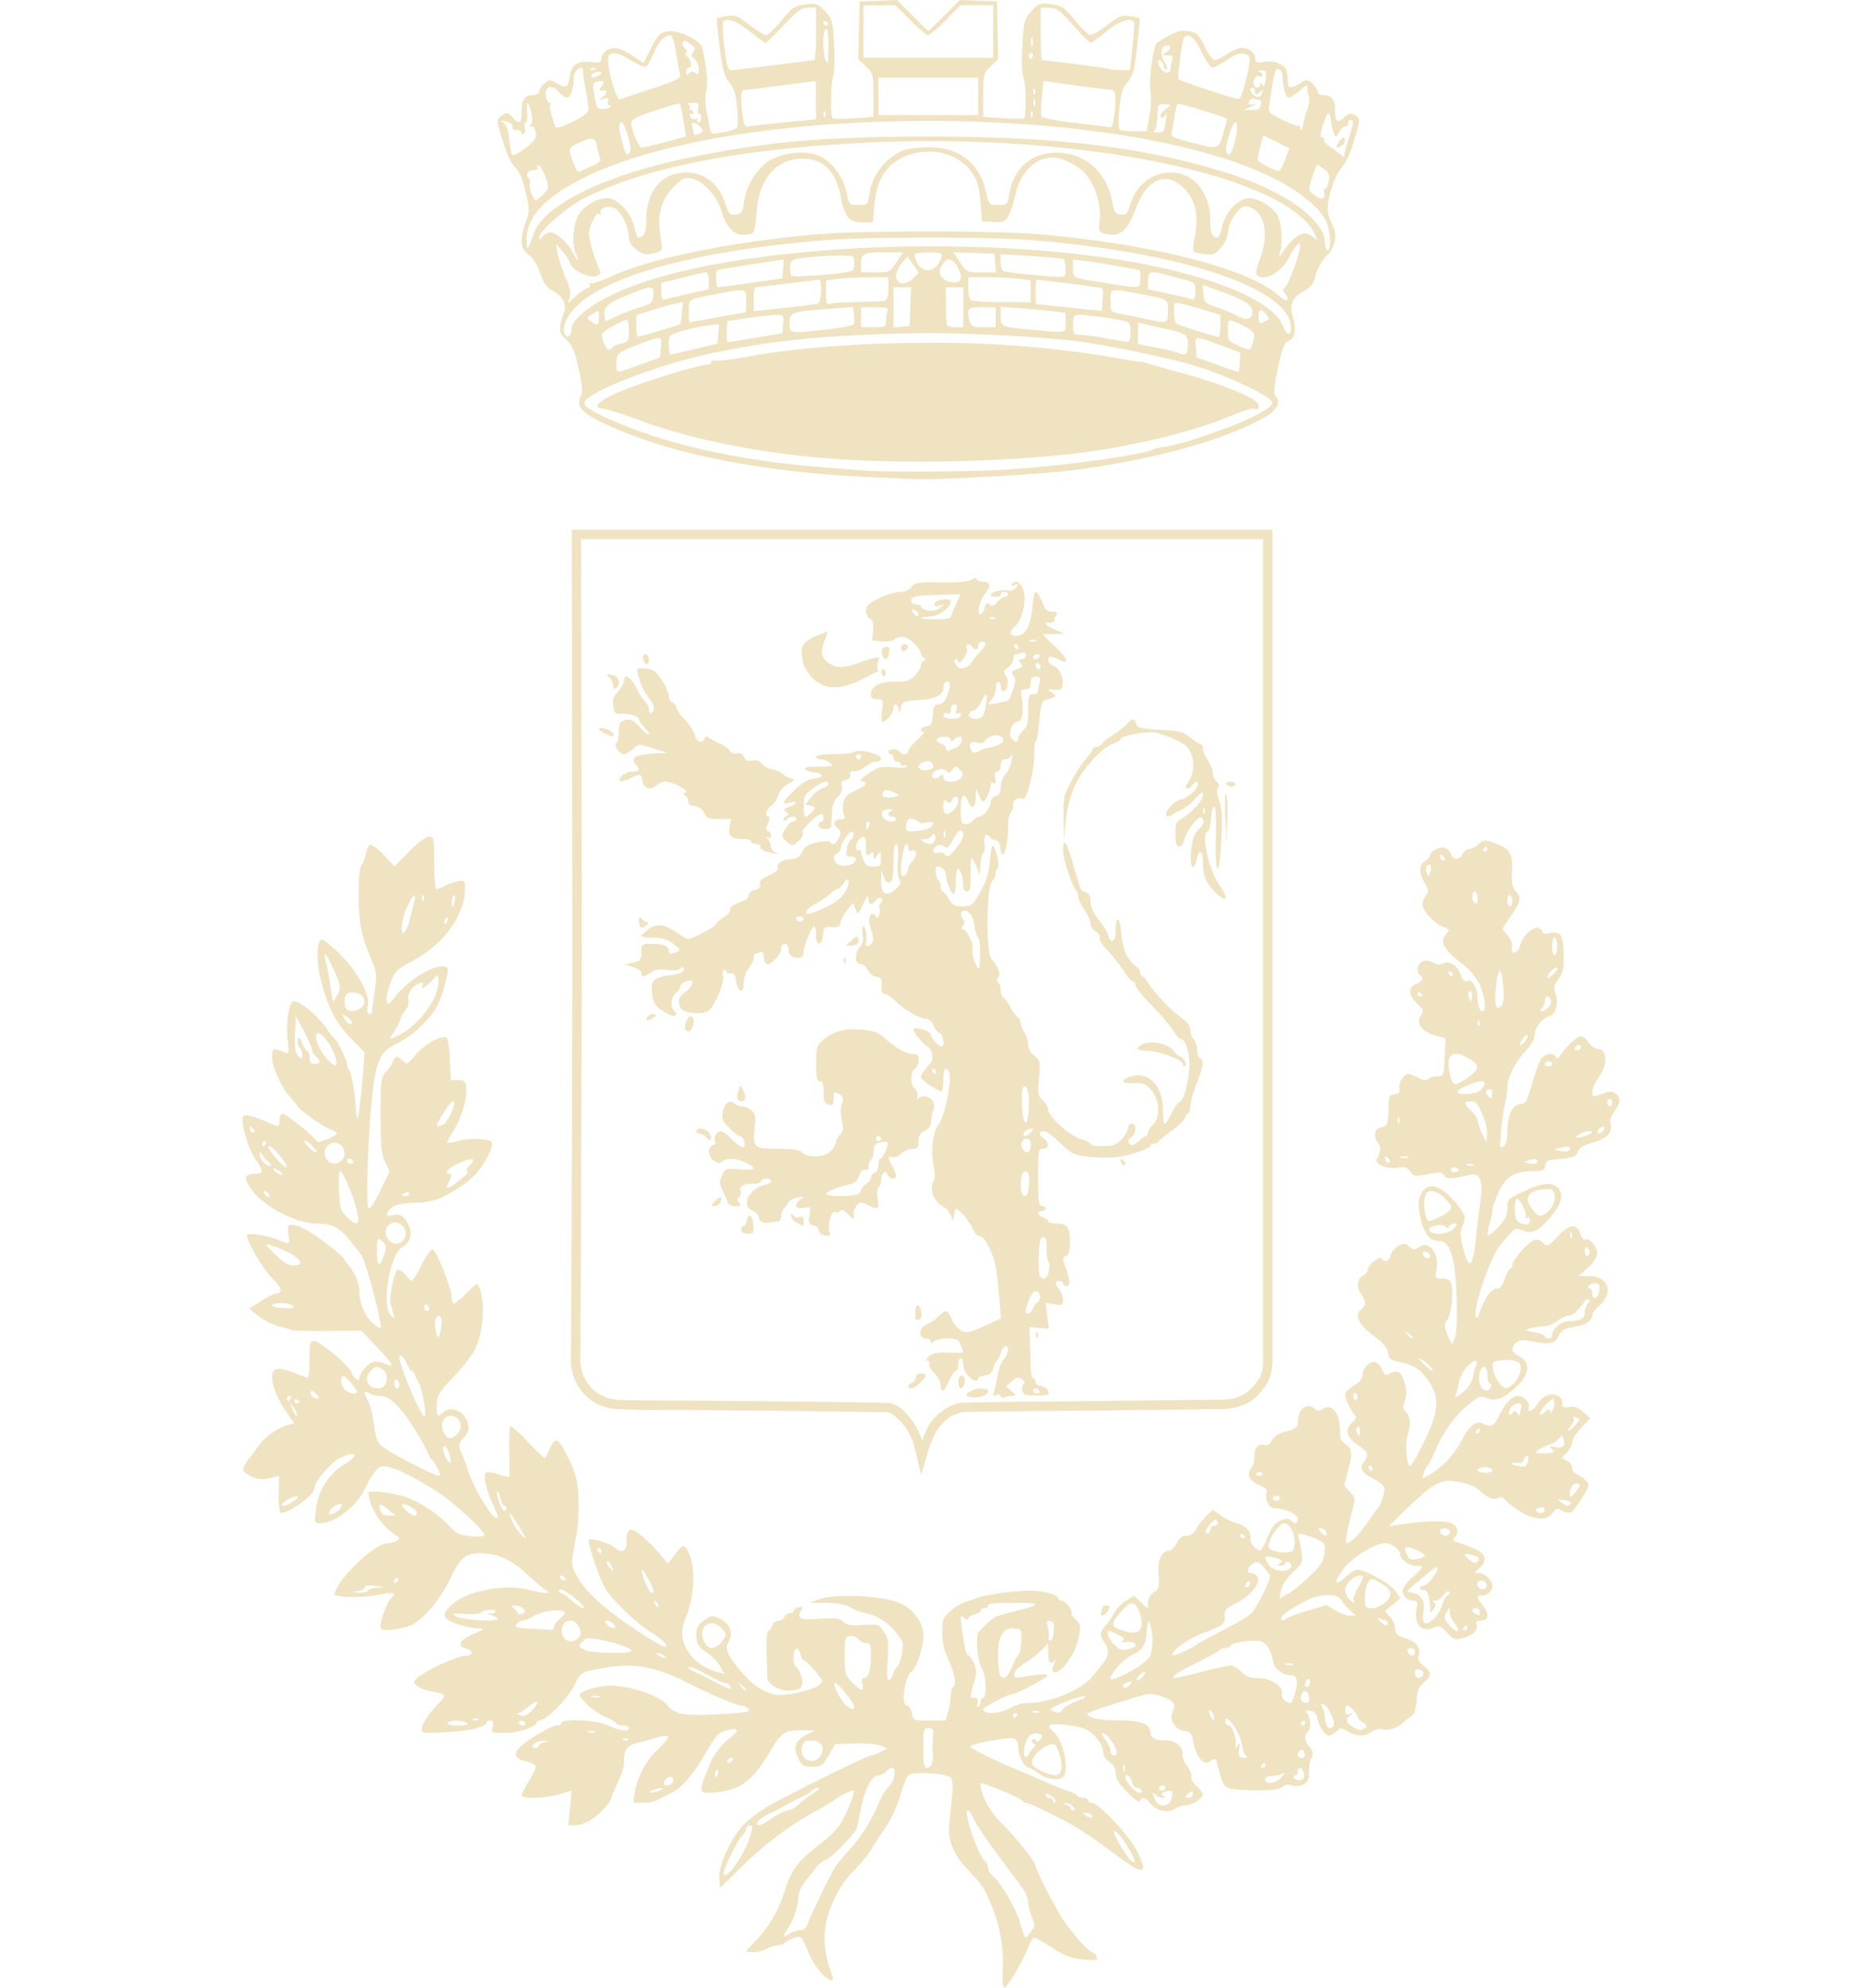 <?xml version="1.0" encoding="UTF-8" standalone="no"?>
<svg
   viewBox="0 0 198.4 211.7"
   version="1.1"
   id="svg4"
   sodipodi:docname="Comune_Ripacandida.svg"
   inkscape:version="1.1.2 (b8e25be833, 2022-02-05)"
   xmlns:inkscape="http://www.inkscape.org/namespaces/inkscape"
   xmlns:sodipodi="http://sodipodi.sourceforge.net/DTD/sodipodi-0.dtd"
   xmlns="http://www.w3.org/2000/svg"
   xmlns:svg="http://www.w3.org/2000/svg">
  <defs
     id="defs8" />
  <sodipodi:namedview
     id="namedview6"
     pagecolor="#ffffff"
     bordercolor="#666666"
     borderopacity="1.0"
     inkscape:pageshadow="2"
     inkscape:pageopacity="0.0"
     inkscape:pagecheckerboard="0"
     showgrid="false"
     inkscape:zoom="3.7694852"
     inkscape:cx="99.085148"
     inkscape:cy="84.494296"
     inkscape:window-width="1920"
     inkscape:window-height="991"
     inkscape:window-x="-9"
     inkscape:window-y="-9"
     inkscape:window-maximized="1"
     inkscape:current-layer="svg4" />
  <path
     d="M95.56 0 91.6.16l-.08 3.07-.07 3.06.8.78c.78.74.81.85.81 3.08v2.3l-2.06.14c-1.13.08-2.15.09-2.26.02-.28-.16-.25-3.5.05-4.53.13-.47.17-2.02.09-3.44-.15-2.43-.2-2.64-.98-3.45-.76-.81-.9-.86-2.1-.71-1.15.14-1.38.3-2.52 1.7-.69.85-1.42 1.55-1.63 1.56-.2 0-1.01-.48-1.8-1.09-1.24-.95-1.54-1.07-2.38-.94-.53.09-1 .2-1.07.27-.06.06.07 1.44.28 3.07.32 2.4.51 3.11 1.03 3.73.5.59.69 1.21.83 2.7.1 1.07.08 2.04-.04 2.15a4.7 4.7 0 0 1-1.47.46c-1.16.21-1.27.19-1.37-.33-.52-2.46-.6-3.23-.4-4.08.19-.85.05-2.38-.42-4.53-.2-.88-2.58-2.03-3.75-1.8-.77.14-1.01.39-1.7 1.76l-.82 1.6-.85-.56c-1.54-1.02-2.02-1.18-2.79-.91-.45.16-.75.48-.8.87-.08.55-.2.6-1.07.5-1.47-.18-2.15.24-2.34 1.45-.2 1.28-.39 1.39-1.38.82-.77-.44-.83-.44-1.36.04-.3.27-.55.66-.55.86 0 .2-.27.35-.61.35-.9 0-1.25.5-1.25 1.79 0 1.26-.21 1.4-.93.6-.56-.62-.64-.62-1.28-.14-.46.35-.45.46.2 2.6.42 1.39.93 2.48 1.33 2.85.44.41.8 1.25 1.11 2.58.44 1.86.44 2.04.02 3.23-.68 1.88-.6 2.84.3 3.48.47.34.93 1.05 1.23 1.96.39 1.14.69 1.54 1.44 1.95.97.52 1.44 1.5 1.1 2.24-.1.22-.27.8-.36 1.29-.14.76-.06 1 .62 1.63.63.59.9 1.2 1.31 3.08.35 1.57.44 2.5.27 2.8-.74 1.4.19 2.18 4.8 4.04 6.36 2.56 15.57 4.24 25.8 4.7l5.32.23c2.03.09 12.82-.52 15.82-.88 9-1.1 16.9-3.27 21.28-5.84 1.2-.7 1.55-1.54.92-2.18-.19-.18-.1-1.1.29-2.92.46-2.16.67-2.7 1.14-2.9.7-.31.86-1.23.46-2.55-.4-1.3-.06-2.12 1.16-2.77.78-.42 1.03-.76 1.27-1.7a4.9 4.9 0 0 1 1.18-2.08c1-.99 1.18-2.32.49-3.52-.21-.37-.38-1-.39-1.43-.01-1.26.8-3.72 1.5-4.46.36-.38.87-1.4 1.13-2.26.87-2.84.88-2.97.26-3.3-.46-.25-.66-.2-1.15.26-.72.68-.95.5-.95-.77 0-1.12-.38-1.6-1.25-1.6-.34 0-.61-.17-.61-.36 0-.2-.25-.59-.55-.86-.53-.48-.6-.48-1.36-.04-1.1.64-1.28.58-1.29-.4 0-.48-.09-1-.2-1.16-.38-.58-1.33-.88-2.28-.73-.86.14-.97.1-.97-.4 0-.6-.7-1.1-1.52-1.1-.26 0-.92.29-1.46.66-.54.36-1.14.66-1.34.66-.2 0-.68-.65-1.07-1.45-.62-1.26-.83-1.47-1.67-1.63-.75-.14-1.22-.04-2.07.43-.61.33-1.22.7-1.35.82-.4.35-.9 4.2-.69 5.16.11.49.07 1.64-.1 2.57l-.3 1.68-1.39-.01c-.76-.01-1.45-.09-1.53-.17a8.12 8.12 0 0 1 .02-2.21c.15-1.65.32-2.21.87-2.86.57-.68.73-1.27 1.01-3.75.19-1.62.3-2.98.25-3.03a4.5 4.5 0 0 0-1.03-.25c-.8-.13-1.14 0-2.38.95-.8.6-1.62 1.08-1.82 1.07-.21 0-.94-.7-1.63-1.55-1.13-1.4-1.38-1.56-2.53-1.73-1.2-.16-1.32-.12-2.1.71-.77.84-.82 1.05-.98 3.61-.1 1.55-.05 3.01.09 3.4.3.79.35 4.27.06 4.44-.11.06-1.13.06-2.26-.02l-2.06-.14v-2.3c0-2.23.02-2.34.8-3.09l.8-.77-.07-3.06-.07-3.07-3.95-.16-3.36 3.33-1.69-1.66zM92 .56h3.42l1.59 1.6c.87.87 1.72 1.59 1.88 1.59.17 0 1.01-.72 1.88-1.6l1.58-1.6h3.47v5.6H92.01v-2.8zM86.1.82h.85v2.8c0 1.53-.09 2.79-.2 2.79-.1 0-2.05.24-4.32.53-2.26.3-4.3.53-4.54.53-.33 0-.48-.52-.7-2.46a14.2 14.2 0 0 1-.16-2.66c.3-.52 1.52-.1 2.86 1 .81.66 1.56 1.2 1.68 1.2.1 0 .98-.84 1.94-1.86C84.96 1.13 85.39.82 86.1.82zm24.79 0h.9c.78 0 1.12.25 2.55 1.87.91 1.02 1.75 1.86 1.87 1.86.11 0 .87-.54 1.68-1.2 1.36-1.1 2.6-1.53 2.93-1 .07.11 0 1.31-.16 2.66l-.27 2.46h-.99c-.54 0-1.03-.05-1.1-.1-.08-.09-6.72-.96-7.27-.96-.08 0-.14-1.26-.14-2.8zM87.9 2.25a.3.3 0 0 1 .1.04c.15.09.27.22.27.28 0 .06-.12.12-.26.12-.15 0-.27-.13-.27-.28 0-.12.07-.18.16-.16zm.14.82c.15-.01.23.62.23 1.73 0 1.03-.04 1.87-.09 1.87-.49 0-.65-3.29-.17-3.58l.02-.02zm-16.56.68c.14 0 .4.87.57 1.93.17 1.06.36 2.1.42 2.33.09.32-.62.65-3.01 1.44l-3.42 1.13c-.32.12-1.15-2.6-1.25-4.04-.07-1.12.73-1.16 2.42-.12.74.46 1.47.76 1.63.67.16-.1.54-.78.86-1.5.52-1.22 1.12-1.84 1.78-1.84zm55 .04c.06 0 .11 0 .18.02.4.05.8.56 1.37 1.73.44.9.95 1.65 1.15 1.66.19 0 .88-.36 1.54-.81.87-.6 1.38-.78 1.84-.66.76.19.77.4.17 2.92-.25 1.01-.57 1.87-.71 1.9-.27.07-6.23-1.9-6.46-2.12-.07-.07.03-1.16.2-2.42.27-1.84.36-2.2.72-2.22zm-16.55.17c.02-.01.04.03.07.13.07.26.06.62-.01.8-.07.18-.13-.04-.12-.47 0-.28.02-.44.06-.46zm-36.98.42c.07 0 .16.02.25.07.88.5 1 .7.66 1.1-.26.31-.24.45.13.72.25.18.46.66.46 1.07 0 .58-.08.67-.36.44-.25-.21-.43-.2-.66.02-.24.24-.31.2-.31-.14 0-.25.11-.45.26-.45.4 0 .32-.71-.15-1.18-.25-.25-.3-.42-.11-.42.17 0 .13-.17-.12-.42-.37-.37-.34-.81-.04-.81zm51.5.47c.38.02.3.44-.21.74-.38.22-.4.28-.07.31.22.02.5.02.63 0s.16.23.07.57a5 5 0 0 0-.17.94c0 .52-.75.39-1.06-.18-.33-.63-.34-.82-.04-.82.13 0 .3.27.4.59.08.32.22.5.32.4.1-.1 0-.46-.23-.8-.51-.78-.43-1.62.17-1.74.07-.01.13-.02.19-.01zm-14.6.76c.13 0 .23.12.23.25 0 .14-.1.32-.22.4-.13.07-.23-.04-.23-.26 0-.21.1-.39.23-.39zm-47.8 1.6c.02 0 .07.33.1.73.03.4.2 1.37.35 2.14.16.78.23 1.58.15 1.77-.21.56-3.36 2.07-3.48 1.67l-.39-1.22c-.15-.5-.22-1-.14-1.13.08-.13.04-.24-.1-.24s-.31-.3-.38-.67c-.2-1.04.63-1.35 1.35-.51.32.36.74.65.94.65.36 0 .7-1.1.7-2.26 0-.48.44-.93.9-.93zm1.2.03c.1 0 .18.03.22.08.09.09-.07.15-.35.14-.3-.02-.37-.08-.16-.16.1-.05.2-.06.3-.05zm72.9.12c.05 0 .09 0 .14.03.2.08.38.42.38.75 0 1.1.33 2.26.63 2.26.17 0 .65-.3 1.07-.66.88-.76 1-.8.93-.33-.03.18.03.54.15.8.1.25.06.84-.11 1.32-.18.48-.38 1.17-.45 1.53-.14.75-.36 1.07-.36.54 0-.2-.07-.3-.15-.21-.08.08-.85-.2-1.71-.61-1.43-.7-1.55-.82-1.45-1.5l.26-1.67c.28-1.82.4-2.27.68-2.25zm-1.73.14c.47-.02.53.1.43.94-.07.66-.18.85-.34.6-.17-.27-.23-.28-.23-.03 0 .38-.44.44-.65.09-.25-.4.16-1.13.55-.98.2.08.36.03.36-.1s-.15-.3-.33-.37c-.18-.07-.09-.14.21-.15zm-70.67.13c.43-.04.44.28-.1.48-.55.22-.64.2-.64-.07 0-.13.24-.3.53-.37a.85.85 0 0 1 .21-.04zm29.84.65h10.64v3.98H93.6v-1.99zm-29.53.35c.33 0 .34.19.02.57-.3.37-.2.52.32.44.39-.07.2.47-.26.76-.4.25-.37.27.17.12.52-.15.6-.1.48.25-.1.24-.04.43.13.43s.22.08.12.18c-.26.26-1.23.3-1.38.06a7.94 7.94 0 0 1-.35-1.4c-.2-1.08-.17-1.2.32-1.34.18-.04.32-.07.43-.07zm22.88 0v4.07l-3.39.33c-1.86.19-3.58.39-3.82.45-.33.1-.46-.15-.6-1.11-.24-1.77-.2-2.77.1-2.77.13 0 1.6-.17 3.25-.4l3.73-.48zm24.25 0 3.5.48c1.92.26 3.65.48 3.83.48.36.02.44 1.35.16 3-.09.56-.24.99-.33.97-.09-.02-1.74-.23-3.66-.46a24.16 24.16 0 0 1-3.69-.62c-.1-.1-.1-1 0-2.02zm22.29.7c.14 0 .26.2.26.44 0 .37.07.38.45.07.37-.31.42-.3.31.01-.17.53-.58.62-.96.24-.4-.4-.42-.75-.06-.75zm-23.3.1c.02 0 .05.04.08.13.08.19.07.42-.02.5-.09.1-.15-.07-.14-.34 0-.2.03-.3.07-.29zm23.32 1.07c.06 0 .11 0 .17.02.2.09.48.15.6.15s.16.24.08.53c-.1.4-.35.53-.97.52l-.83-.01.8-.38c.5-.25.58-.34.2-.24-.48.12-.57.05-.44-.29.07-.18.23-.3.4-.3zm-23.3.02c.02.01.04.03.05.08.07.18.07.48 0 .67-.07.18-.13.03-.13-.34 0-.27.03-.42.08-.4zm-36.23.43c.46 0 .5.13.41.64-.07.36-.02.6.1.52.13-.08.23.1.23.4 0 .3-.13.55-.28.55s-.2-.12-.12-.26c.09-.15 0-.2-.22-.12-.2.08-.45-.05-.54-.28-.1-.25-.05-.36.1-.27.14.1.26.04.26-.12 0-.15-.12-.28-.28-.28s-.21-.1-.13-.24c.08-.14 0-.3-.18-.38-.19-.07 0-.14.42-.16h.23zm-1.53.05c.12.21.7 3.46.62 3.52-.04.04-1.06.33-2.26.64-1.2.3-2.3.56-2.44.56-.29 0-1.1-1.93-1.1-2.62 0-.39.57-.67 2.58-1.33a25.2 25.2 0 0 1 2.6-.77zm-16.2 0c.08.04.23.4.38 1.09.14.6.1 1.04-.09 1.25-.23.25-.22.28.03.15.2-.12.39.07.5.5.18.72-.1 1.1-1.48 2.07-.71.5-1.06.57-1.1.26l-.15-.87a19.6 19.6 0 0 1-.17-1.33c-.03-.36-.23-.8-.45-.98-.36-.28-.36-.3 0-.26.62.1 1.08.46.92.73-.09.13.09.25.4.25.3 0 .54.12.54.28s.1.21.24.13c.13-.08.18-.39.1-.68-.07-.3-.02-.53.12-.53.14 0 .2-.5.14-1.13-.06-.65-.02-.95.07-.92zm69.26.06c.14-.08 4.9 1.34 5.24 1.58.02.02-.16.71-.4 1.55-.52 1.76-.46 1.75-3.6.94-1.5-.4-2.03-.64-1.93-.9.08-.2.22-.97.32-1.7.1-.74.26-1.4.37-1.47zm-1.63.03c.2 0 .47.02.83.09.07.01-.14.2-.47.43-.6.43-.79.92-.34.92.13 0 .3-.21.38-.47.07-.25.06.02-.02.6-.08.59-.2 1.15-.26 1.26-.06.11-.38.2-.7.2-.32 0-.46-.1-.31-.2.23-.17.3-.62.41-2.48.01-.22.15-.34.48-.35zm-36.03.73c.02 0 .05.04.08.13.08.19.07.42-.02.5-.09.1-.15-.06-.14-.34 0-.2.04-.3.08-.29zm22.07 0c.02 0 .05.04.08.13.08.19.07.42-.02.5-.09.1-.15-.06-.14-.34.01-.2.04-.3.08-.29zm31.64.26c.12-.01.21.28.29.88.06.42.19.99.3 1.26.18.46.22.45.53-.13.19-.35.5-.64.7-.64.19 0 .32-.16.28-.34-.04-.17.1-.32.3-.32.31 0 .29.31-.15 1.67-.29.91-.54 1.8-.55 2-.01.17-.03.32-.04.31a22.7 22.7 0 0 0-1.7-1.3c-.3-.2-.5-.48-.42-.6.07-.12 0-.21-.18-.21-.32 0-.22-.67.3-2.02.13-.37.24-.56.34-.56zm-42.66.8c14.49 0 28.98 2.08 37.05 6.22 2.62 1.34 4.7 3.08 5.35 4.43.47 1 .59 3.1.17 3.1-.15 0-.27-.31-.27-.69 0-2.5-4.24-5.57-10.37-7.5-8.72-2.77-18.28-3.92-32.18-3.9-10.6.02-16.73.54-24.51 2.1-9.3 1.84-16.06 5.06-17.23 8.18-.72 1.95-.77 1.99-.78.78-.04-2.4 1.78-4.45 5.76-6.5 8.05-4.15 22.53-6.22 37.01-6.22zm-32.71.13c.17-.03.4.42.69 1.38.34 1.13.4 1.7.2 1.9-.35.34-.45.17-.88-1.57-.24-.95-.27-1.49-.08-1.67a.18.18 0 0 1 .07-.04zm65.45 0c.03 0 .05 0 .07.03.18.18.16.74-.06 1.73-.33 1.49-.65 1.98-.95 1.49-.26-.42.58-3.16.94-3.24zm-57.75.06c.16 0 .42.15.7.42.35.36.37.49.09.67-.47.29-.76.28-.76-.02 0-.13-.07-.43-.16-.66-.1-.28-.03-.41.13-.41zm60.72 1.35 2.79 1.37-.44 1.15a7.4 7.4 0 0 1-.56 1.25c-.2.18-2.38-.88-2.38-1.17 0-.15.13-.8.3-1.44zm8.56.23c-.08-.02-.22.12-.45.43-.49.64-.36.82.3.4.2-.12.32-.41.27-.64-.03-.11-.07-.18-.12-.2zm-80.11.12c.33.02.46.3.57.87.09.4.23.93.32 1.17.12.32-.12.56-.98.92-.63.27-1.22.53-1.3.58-.17.08-.58-.82-.91-2-.15-.52 0-.68 1.05-1.15.6-.26.99-.4 1.25-.39zm36.17.26c19.76 0 37.9 4.19 40.8 9.77l.4.79-.66-.44c-.6-.39-.73-.4-1.46-.02-.44.23-1.12.93-1.5 1.55-.4.64-.6.84-.48.47.43-1.31.25-3.64-.33-4.42-.75-1-2.35-1.8-3.18-1.59-1.17.3-2.22 1.51-2.6 3-.29 1.17-.4 1.33-.8 1.1-.34-.19-.45-.6-.45-1.77 0-2.93-1.78-5.1-4.18-5.1-2.04 0-3.73 1.35-4.37 3.48-.27.92-.41 1.06-1 .99-.57-.07-.7-.26-.87-1.2-.55-3.26-2.9-5.38-5.94-5.38-2.72 0-4.62 1.66-5.07 4.44-.17 1.1-.2 1.13-1.17 1.13s-.99-.02-1.3-1.41c-.68-3.04-2.88-4.75-6.1-4.74-1 0-2.16.14-2.59.3a5.98 5.98 0 0 0-3.74 4.76c-.16 1.05-.2 1.09-1.17 1.09-.94 0-1.01-.06-1.18-.99-.43-2.28-2-4.16-3.77-4.49a7.17 7.17 0 0 0-4.65.81 6.74 6.74 0 0 0-2.58 4.33c-.16 1.12-.27 1.28-.89 1.35-.63.07-.75-.06-1.13-1.22-.68-2.04-2.22-3.25-4.14-3.25-2.6 0-4.26 1.96-4.26 5.06 0 1.4-.22 1.86-.92 1.86-.04 0-.22-.56-.39-1.24-.33-1.33-1.5-2.65-2.57-2.92-1-.25-2.9.82-3.44 1.95-.52 1.1-.6 3.19-.14 4.03.16.31.24.57.17.57-.08 0-.32-.36-.55-.8-.54-1.05-1.74-2.13-2.36-2.13-.28 0-.67.21-.86.47-.24.31-.36.35-.36.11-.02-.72 3.05-3.37 5.04-4.34 6.7-3.28 16.79-5.2 30.58-5.83 2.06-.09 4.12-.13 6.16-.14zm-.36 1.13a5.73 5.73 0 0 1 4.2 1.6c.97 1.05 1.25 1.8 1.42 3.94l.15 1.86 1.2.08c1.07.07 1.24 0 1.63-.67.24-.4.57-1.43.75-2.27.47-2.3 2.1-3.93 3.92-3.92 1.1.01 2.8.87 3.59 1.81 1 1.2 1.64 3.3 1.45 4.84-.13 1.15-.09 1.29.44 1.43 1.7.45 2.47-.15 3.4-2.63 1-2.72 2.71-3.81 4.35-2.8 1.77 1.1 2.47 3.1 1.98 5.6a5.11 5.11 0 0 0-.17 1.75c.08.08.62.21 1.19.29.92.12 1.11.04 1.75-.7a3 3 0 0 0 .7-1.51 4 4 0 0 1 1.28-2.57c.43-.4.64-.42 1.18-.18 1.55.7 1.94 2.87.99 5.43-.6 1.58-.53 2 .32 2 .92 0 2.11-.88 2.68-1.97.3-.58.7-1.22.9-1.42.32-.31.37-.3.36.12 0 .76-1.26 4.14-1.62 4.36-.26.16-.26.3.01.61.59.71.19 1-.5.36-3.2-2.92-12.91-5.47-25.27-6.62-4.67-.43-19.82-.44-24.46 0-9.07.84-17.4 2.55-21.37 4.39-1.15.53-2.22.89-2.37.8-.16-.1-.2-.05-.1.11s-.03.36-.3.44c-.25.08-.8.47-1.23.86l-.77.72.17-.68c.11-.46-.04-1.17-.47-2.11-.34-.79-.71-1.9-.81-2.5l-.19-1.06.7.8c.38.44.75 1.04.83 1.33.18.7 2 1.58 2.76 1.33.42-.13.53-.3.39-.62a16.07 16.07 0 0 1-1.17-3.7c-.01-.9.73-2.53 1.06-2.33.15.1.25.04.2-.14-.12-.52 1-.8 1.6-.38.68.48 1.39 2 1.39 2.97 0 .56.23.95.84 1.4.7.52.98.58 1.8.37.73-.18.93-.36.88-.76l-.23-1.73c-.23-1.76.3-3.4 1.52-4.6.91-.92 1.15-1.03 1.9-.88 1.16.22 2.74 1.93 3.14 3.38.44 1.63 1.27 2.6 2.25 2.61.44.01.93-.07 1.1-.18.16-.1.35-1.1.42-2.21.22-3.54 2.07-5.7 4.89-5.7 2.24 0 3.56 1.32 4.08 4.08.4 2.1.9 2.7 2.26 2.7H93l.18-1.92c.23-2.52 1.12-4.03 2.9-4.95a6.23 6.23 0 0 1 2.8-.66zm41.52 1.42c.08 0 .42.22.75.47.49.38.57.63.43 1.32-.1.47-.26.8-.38.73-.11-.07-.15.1-.08.37.2.75-.3.89-1.05.3-.67-.53-.67-.53-.25-1.86.24-.73.5-1.33.58-1.33zm-83.08.02a.4.4 0 0 1 .12.02c.18.06.5.63.72 1.26.37 1.1.36 1.18-.2 1.78-.34.35-.7.64-.83.64-.3 0-.8-1.34-.65-1.74.07-.18 0-.45-.15-.6-.37-.38-.03-.85.62-.85.32 0 .46-.12.34-.3-.08-.13-.07-.21.03-.21zm41.62 7.7c4.29 0 8.58.09 10.79.26 16 1.27 27.52 5.06 27.83 9.16.09 1.09-.44 1.1-.83.02-1.02-2.81-8.18-5.66-18-7.16-16.78-2.56-39.41-1.36-50.78 2.69-4.04 1.44-7.05 3.51-7.05 4.85 0 .6-.42.94-.67.53-.42-.68.18-2.09 1.37-3.18 3.61-3.33 13.36-5.87 26.53-6.9 2.22-.18 6.51-.27 10.8-.27zm2.67 1.56 2.18.08 2.19.08.08 1 .08 1h-1.56c-1.54 0-1.58-.03-2.27-1.08zm-7.2.02h1.83l-.7 1.07C94.85 28.99 94.8 29 93.3 29h-1.55v-.9c0-1.1.27-1.23 2.67-1.23zm4.52 0c.65 0 1.3.06 1.41.17.1.1-.03.52-.28.94-.62 1.05-1.76 1.05-2.31 0-.22-.43-.32-.85-.23-.94.11-.1.76-.16 1.41-.16zm7.71.2 3.26.2c1.79.1 3.35.24 3.45.31.11.07.2.53.2 1.04 0 1.03.35.98-3.71.62a25.85 25.85 0 0 1-2.86-.36c-.19-.07-.34-.5-.34-.97zm-17.52.15c1.04-.02 1.85.02 1.86.15.15 1.47.14 1.49-1.23 1.67-2.53.33-5.45.48-5.47.29l-.09-.8c-.03-.35.12-.72.36-.85.44-.23 2.83-.43 4.57-.46zm7.59.1.61.87.62.86-.64.59c-1.43 1.34-2.51-.08-1.2-1.6zm4.4.29c.23 0 .45.15.72.49.3.39.56.99.56 1.34 0 .51-.14.62-.76.62-1.01 0-1.78-.83-1.4-1.52.32-.62.6-.92.88-.93zm13.24.01 1.4.18c.77.1 2.33.34 3.48.55 1.15.21 2.14.39 2.2.39.05 0 .1.41.1.93 0 1.08.09 1.07-3.59.48-3.84-.62-3.59-.5-3.59-1.58zm-30.81.02-.08 1-.09 1-3.32.47c-1.83.26-3.42.47-3.53.48-.1 0-.2-.41-.2-.92s.05-.93.1-.93l2.33-.38 3.5-.55zM75.24 29c.15 0 .28.41.28.9v.91l-1.93.43c-1.06.24-2.2.5-2.53.6-.53.13-.6.05-.6-.78v-.93l2.26-.56c1.23-.31 2.37-.57 2.52-.57zm47.64 0c.28 0 .7.1 1.3.25l2.06.54c1.06.28 1.13.36 1.13 1.22 0 .88-.09.99-.66.78-.15-.05-1.2-.3-2.33-.54l-2.06-.44v-.9c0-.63.1-.9.56-.9zm-30.3.53h2.08v1.17c0 .7-.13 1.22-.33 1.3-.18.07-1.5.15-2.93.17-1.43.02-2.78.11-3 .2-.3.12-.38-.12-.38-1.18v-1.32l1.23-.17c.68-.09 2.17-.16 3.32-.16zm10.6 0h2.08c1.15 0 2.65.08 3.33.17l1.23.17v2.32l-2.99-.02a25.85 25.85 0 0 1-3.32-.15c-.2-.08-.34-.62-.34-1.31zm-15.9.27c.35 0 .23 2.4-.13 2.53-.18.06-1.8.27-3.59.46l-3.25.35v-1.27c0-.7.08-1.27.2-1.27.1 0 1.63-.18 3.37-.4 1.75-.22 3.28-.4 3.4-.4zm23.14 0c.5 0 6.97.83 7.04.9.06.06.07.63.02 1.27l-.08 1.15-3.52-.37-3.52-.37V31.1c0-.7.02-1.29.07-1.29zm17.72.53 2.18.8c2.46.89 3.23 1.45 3.11 2.24-.1.7-.67.78-1.67.23-.44-.25-1.4-.64-2.13-.89-1.24-.4-1.33-.5-1.41-1.4zm-32.94.27h1.88l-.16 4.12-.86.08-.86.09v-2.15zm5.58 0h1.86v4.25h-.75c-.42 0-.83-.08-.93-.17-.1-.1-.18-1.06-.18-2.13zm-31.45.03c.31.03.34.3.29.82-.08.78-.21.9-1.41 1.27a22.16 22.16 0 0 0-3.62 1.5c-.09.04-.17-.28-.18-.71-.03-.94.43-1.3 2.88-2.25 1.11-.44 1.72-.65 2.04-.63zm9.5.28c.72-.03.68.28.68 1.15 0 .66-.04 1.2-.08 1.2l-2.98.53c-1.6.3-2.93.53-2.98.53a4.5 4.5 0 0 1-.08-1.18c0-1.34-.15-1.25 3.16-1.86 1.15-.22 1.86-.36 2.29-.37zm40.17 0c.43.01 1.14.15 2.3.37 3.3.61 3.15.52 3.15 1.86 0 1.35.01 1.34-2.53.8-.88-.2-2.04-.43-2.6-.53-.97-.17-.99-.2-.99-1.36 0-.86-.05-1.17.67-1.14zm-46.22 1.26-.11 1.14a6.28 6.28 0 0 1-.2 1.22c-.04.04-.85.3-1.8.57l-2.3.67c-.52.17-.56.08-.56-1.02v-1.2l1.66-.52c.91-.28 2.03-.59 2.49-.68zm52.64.1c.11 0 .27.04.47.08.45.1 1.56.4 2.48.68l1.66.51v1.19c0 .65-.09 1.17-.2 1.16a44.3 44.3 0 0 1-4.54-1.43 3.5 3.5 0 0 1-.18-1.22c-.03-.8-.03-1 .31-.98zm-18.79.4 2.2.17c1.2.1 2.76.24 3.45.32l1.26.15v1.04c0 1.18.32 1.12-3.8.75-3.04-.27-3.11-.3-3.11-1.46zm-15.75.03.12.8c.06.45.04.92-.04 1.05s-1.38.38-2.89.54c-4.13.45-4 .48-3.94-.9.04-.92.36-1.02 4.23-1.3zm.86.03h1.49c1.25 0 1.47.07 1.33.42-.09.23-.16.7-.16 1.06 0 .6-.1.64-1.33.64h-1.33V33.8zm12.9 0h1.46v2.12h-1.3c-1.12 0-1.32-.08-1.46-.6-.37-1.4-.26-1.52 1.3-1.52zm29.7.3c.12 0 .3.15.57.45.42.46.4.5-.18.77-.56.26-.61.22-.61-.49 0-.5.05-.74.21-.74zm-70.64.1c.12 0 .12.2.12.65 0 .89-.17.97-.87.43-.44-.33-.43-.38.2-.8.29-.18.45-.29.55-.28zm51.37.4c.73 0 3.64.4 4.79.67.5.1.6.31.6 1.19 0 .69-.12 1.05-.33 1.03a45.9 45.9 0 0 1-2.2-.38c-1.02-.2-2.25-.36-2.72-.37-.83-.02-.87-.07-.87-1.08 0-.99.06-1.07.73-1.06zm-32.14 0c.58.01.59.14.52.98l-.09.99-2.79.46c-1.53.26-2.89.47-3 .48-.12 0-.18-.5-.14-1.12l.08-1.13 2.13-.31a34.9 34.9 0 0 1 3-.34h.3zm-16.16.52c.13 0 .24.53.24 1.18 0 1.09-.06 1.19-.8 1.35-.43.1-.86.28-.94.42a.55.55 0 0 1-.41.25c-.31 0-.84-1.31-.69-1.71.12-.3 2.19-1.48 2.6-1.48zm64.32.08c.07 0 .17.03.3.07.31.1.97.41 1.46.7.77.45.88.64.73 1.24-.09.39-.22.8-.28.9-.14.26-.29.24-1.47-.29-.93-.4-1-.52-1-1.59 0-.78.03-1.03.26-1.03zm-9.83.24 1.66.37c3.66.82 3.65.81 3.65 1.98 0 1.1-.18 1.22-1.2.81-.29-.11-1.33-.36-2.32-.54l-1.8-.34v-1.14zm-44.64.14-.09 1.04-.08 1.03-2.4.59c-1.31.32-2.48.6-2.59.6-.1 0-.2-.47-.2-1.05 0-1.03.03-1.06 1.37-1.45.74-.23 1.95-.49 2.67-.58zm21.5.96c5.72 0 14.04.45 17.55 1 4.43.7 9.8 1.87 12.33 2.7 3.26 1.05 7.45 3.1 7.56 3.69.12.63-3.04 2.19-7.26 3.57a30.35 30.35 0 0 1-4.26 1.19c-.36 0-.87.1-1.13.24-1.18.6-9.72 1.78-15.61 2.15-3.92.24-12.9.3-15.43.09l-4.52-.36C78.1 49 70.03 47.1 64.13 44.27c-1.4-.68-1.92-1.06-1.86-1.38.22-1.14 8.08-4.16 13.91-5.34 6.41-1.29 10.93-1.76 19.68-2.03.69-.02 1.45-.04 2.27-.04zm-27.94.54c.32.02.28.33.24.96l-.09 1.1-1.86.67c-3 1.08-2.79 1.08-2.79.03 0-1.09.18-1.25 2.13-2 1.38-.52 2.06-.79 2.37-.76zm57.49 0c.35 0 1.1.29 2.7.88l1.78.67-.04 1.04c-.02.57-.11 1.03-.2 1.02a53.7 53.7 0 0 1-2.28-.79l-2.13-.76-.08-1.1c-.05-.63-.1-.95.24-.96zm-28.83.5c-7 0-13.97.5-19.54 1.54-1.5.27-2.9.43-3.12.35-.22-.08-.4-.01-.4.15s-.2.3-.47.3c-.9 0-6.84 1.84-9.23 2.85-2.4 1.03-3.07 1.75-1.73 1.84.37.03 2.14.6 3.94 1.27 5.54 2.07 13.43 3.6 21.2 4.1 8.99.58 20.83.15 28.05-1.03 5.29-.87 10.24-2.17 13.64-3.6 1.15-.5 2.24-.83 2.44-.75.56.21.7-.32.2-.77-.84-.73-4.14-2-7.78-3-1.97-.54-3.77-1.05-3.98-1.13a1.55 1.55 0 0 0-.58-.1c-.1.02-1.4-.2-2.92-.47a115.1 115.1 0 0 0-19.72-1.56zM60.92 56.42l.07 45.24s-.1 39.41-.17 43.33a5.39 5.39 0 0 0 1.6 3.66c.6.64 1.8 1.36 3.45 1.43 2.33.11 2.36.05 14.04.15 10.2.09 13.67.18 14.6.19.33 0 1.04.45 1.63 1.16a6.43 6.43 0 0 1 1.24 2.28l.77 3.24.86-2.9c.16-.54.57-1.46.85-1.91.25-.41.96-1.12 1.4-1.4.4-.24 1.21-.5 1.39-.5 2.42-.06 13.96-.16 13.96-.16l13.38-.15c1.78-.02 3.2-.5 4.2-1.66.62-.69 1.4-1.61 1.4-3.6v-88.4H98.25zm1 1h72.66v87.4c0 1.76-.52 2.23-1.13 2.93-.82.93-1.85 1.3-3.47 1.33-1.7 0-13.38.14-13.38.14s-11.5.1-13.98.17c-.6.01-1.31.3-1.89.66a5.86 5.86 0 0 0-1.73 1.7c-.28.46-.53 1.1-.75 1.7a7.16 7.16 0 0 0-1.33-2.5c-.68-.82-1.46-1.52-2.39-1.54-.91-.01-4.4-.1-14.62-.19-11.68-.1-11.68-.03-14-.14a4.3 4.3 0 0 1-2.75-1.11 4.47 4.47 0 0 1-1.33-2.97c.06-4 .16-43.33.16-43.33zm41.95 4.15c-.1 0-.2.06-.34.17-.25.22-1.33.31-3.21.29-2.53-.04-2.86.02-3.2.49-.23.33-.66.52-1.22.52-.48 0-1.49.31-2.25.69-1.1.55-1.38.82-1.38 1.34 0 .35.19.72.42.8.3.12.39.46.33 1.26l-.08 1.1 1.03.08c.57.05 1.16-.04 1.32-.2.5-.5 1.46-.3 2.16.45.37.4.67.86.67 1.04 0 .17.15.38.33.46.27.13.27.2 0 .31-.18.09-.33.32-.33.52s-.28.67-.63 1.04c-.53.58-.86.68-2.17.68-1.66 0-2.52.47-2.52 1.37 0 .35.2.5.68.5.64 0 .66.04.5 1.2-.08.65-.07 1.19.04 1.19.4 0 1.17-.9 1.17-1.37 0-.71.53-.61.57.1.03.5.06.47.2-.16.16-.71.26-.76 1.76-.86 1.98-.14 2.8-.53 2.8-1.35 0-.37.15-.62.4-.62.3 0 .36.18.23.73-.29 1.18-.62 1.67-1.16 1.67-.41 0-.53.22-.6 1.13-.06.94-.18 1.14-.67 1.21-.6.09-.86.58-.31.58.16 0-.14.38-.66.85-.53.46-.96 1-.96 1.2 0 .4-.7.47-.93.08-.22-.35-1.2-.35-1.2 0 0 .14.12.26.27.26.14 0 .26.18.26.4s.18.4.4.4c.22 0 .4.13.4.28s.11.22.25.13a.3.3 0 0 1 .4.1c.09.14-.48.18-1.38.1-1.36-.12-1.66-.05-2.69.63-.79.51-1.02.78-.73.84.71.14.5.46-.7 1-.88.4-1.16.7-1.28 1.31-.09.44-.05 1 .07 1.26.18.37.12.47-.3.47-.74 0-.98.55-.41.96.4.3.43.47.17 1.03-.3.68-.7.86-.95.44-.08-.13-.7-.1-1.37.05-.92.2-1.32.46-1.6 1.02-.28.53-.6.75-1.07.75-.93 0-1.71.47-1.54.91.09.24-.24.53-.94.85-.8.35-1.05.6-.95.92.1.32-.05.5-.53.62-.37.1-.67.35-.67.57 0 .22-.2.47-.46.55-1.04.33-1.62.72-1.5 1 .06.17-.25.53-.7.79-.43.26-.8.58-.8.72 0 .25-2.53 1.58-3 1.58-.13 0-.58-.24-1-.54-1.45-1.03-2.27-1.17-3.17-.53-.44.32-.8.66-.8.76 0 .1.57.18 1.26.18.93 0 1.5.17 2.14.66.76.57.82.68.4.84-.72.29-.88.26-.88-.14 0-.48-.58-.7-1.88-.7-1 0-1.04.03-1.04.9 0 .8-.1.92-.87 1.1l-.86.2.86.27c.48.15.87.43.87.63 0 .47.28.46 1.02-.07.45-.31.91-.38 1.69-.26.66.1 1.21.06 1.44-.13.29-.24.37-.22.37.09 0 .26-.4.45-1.2.56-2.02.27-2.34.56-2.19 1.94.13 1.17.41 1.53 1.73 2.25.67.37 1.12.12.64-.35-.47-.48-.37-1.4.21-1.93.29-.26.5-.6.47-.74-.03-.15.25-.36.64-.47.6-.17.68-.13.57.29-.07.27-.42.67-.77.9-.65.43-.8 1.06-.4 1.7.32.5 2.14.67 2.87.28.65-.35 1.84-3.18 1.6-3.82-.1-.22-.04-.47.1-.55.13-.09.25-.03.25.13 0 .17.2.26.46.22.35-.06.5.15.6.83.19 1.25.8 1.41.8.21 0-.51.23-1.21.53-1.59.3-.37.53-.87.53-1.1 0-.23.05-.42.11-.42.07 0 .3-.08.54-.16.29-.12.42-.01.42.33 0 .27.1.65.22.83.28.45 1.64-.85 1.64-1.57 0-.27.18-.5.4-.5.24 0 .4.25.4.64 0 .42.18.68.57.78.72.19 1.02.02 1.02-.56 0-.6.88-2.72 1.13-2.72.11 0 .2.43.2.96 0 1.2.63 1.1.75-.11.07-.77.16-.84.93-.78.67.05.86-.04.92-.48.05-.3.37-.9.72-1.33l.63-.78.26.66c.25.65.27.64.81-.53.4-.87.55-1.03.56-.6 0 .7.33.77.8.2.18-.21.44-.32.58-.24.15.1.12.3-.06.52-.16.2-.22.49-.13.64.1.15.05.48-.1.74-.15.26-.28.32-.28.14 0-.19-.19-.34-.4-.34-.42 0-.43 1.02-.03 1.91.1.25.16.66.1.91-.1.55-.8.86-.73.34.11-.83-.03-1.83-.27-1.83-.13 0-.18.4-.1.89.1.6.01 1.01-.28 1.3-.6.61-.57 1.8.06 1.8.27 0 .62.3.78.65.16.35.57.68.9.73.52.07.61.23.57.95-.03.59.07.86.33.86.2 0 .74.37 1.2.81.95.94 2.56 1.85 3.25 1.85.26 0 .58.3.73.67.14.37.43.74.65.83.4.15.6 1.43.23 1.43-.33 0-1.15-.88-1.15-1.23 0-.39-1.68-.94-1.82-.6-.1.28 1.05 1.7 1.53 1.87.14.05.32.4.42.77.12.5 0 .86-.52 1.4-.37.4-.68.89-.68 1.07 0 .3 1.8 1.5 2.23 1.5.1 0 .17-.54.17-1.2 0-1.19.32-1.58.64-.76.3.77-.53 4.76-1.12 5.48-.6.71-.87 2.7-.57 4.26.2 1.01.18 1.56-.05 1.98-.4.75.2 2.11 1.12 2.57.34.17.7.6.8.97.1.36.21.51.24.33a12.98 12.98 0 0 1 .23-1.04c.07-.37 1.45 1.14 1.8 1.97.2.48.54.87.75.87.42 0 .84.62 1.42 2.12.35.9.44 1.47.75 4.99l.15 1.66-1.81.81c-1.6.72-1.89.77-2.46.47-.36-.2-.81-.74-1.01-1.21-.43-1.03-.61-1.06-1.45-.24-.35.35-.9.71-1.23.82-.8.25-.85 1.48-.07 1.48.3 0 .53.14.53.32 0 .24.07.24.32 0 .17-.18.84-.32 1.47-.32.99 0 1.18.1 1.4.68.15.37.27.73.27.79 0 .06-.72.08-1.59.05-1.2-.05-1.7.05-2.05.4-.27.28-.34.47-.15.47.17 0 .25.16.18.35-.07.19.17.62.54.97s.67.91.67 1.25c0 .93.38.75.9-.44.26-.59.58-1.07.72-1.07.13 0 .25-.3.25-.66 0-.37.11-.67.26-.67.15 0 .27.28.27.63 0 .34.22.88.5 1.2.5.58 1.1.76 1.1.32 0-.14.32-.29.72-.33.48-.06.76-.27.83-.62.05-.3.25-.71.44-.93.19-.22.38-.63.44-.9.05-.29.24-.57.42-.63.49-.16.41.74-.1 1.31-.25.27-.54 1-.65 1.62-.1.62-.29 1.41-.4 1.77-.16.53-.12.61.25.47.24-.1.44-.04.44.12s.19.21.42.12c.23-.09.62-.16.86-.17.37 0 .34-.1-.14-.5l-.58-.48.62-.55c.53-.46.7-.49 1.1-.2.29.2.35.4.17.5-.15.1-.22.42-.14.7.12.46.35.53 1.56.5 1.3-.02 1.4-.07 1.16-.52a1 1 0 0 0-.79-.5c-.29 0-.52-.18-.52-.4s-.12-.4-.25-.4c-.14 0-.26-.63-.27-1.4 0-.76-.05-1.99-.08-2.72l-.06-1.33 1.03.08 1.04.08-.17-1.37-.16-1.38.92.15c.83.13.93.08.93-.45 0-.33-.18-.83-.4-1.12-.5-.66-.5-.91 0-.91.22 0 .4.12.4.27 0 .14.18.26.4.26.42 0 .36-.62-.18-2.08-.3-.84-.28-1.1.11-1.11.43 0 .57-2.23.2-2.94-.2-.36-.56-.52-1.2-.52-.51 0-.93-.1-.93-.24 0-.14-.24-.33-.53-.42-.62-.2-.71-.67-.13-.67.22 0 .4-.11.4-.26 0-.15-.18-.27-.4-.27-.33 0-.4-.51-.4-3.06 0-2.88.03-3.05.53-3.05.69 0 .69-.66 0-1.14-.53-.38-.46-.72.16-.72.18 0 .83.48 1.44 1.06 1.53 1.47 1.83 1.6 4.17 1.73 1.55.1 2.48 0 3.85-.42 1-.3 1.82-.65 1.82-.8 0-.13.16-.25.37-.25s.42-.09.47-.2c.05-.11.71-.66 1.48-1.22.77-.56 1.4-1.18 1.4-1.39 0-.2.12-.38.26-.38.15 0 .27-.33.27-.74s.3-1.51.67-2.45c.72-1.85.82-2.56.36-2.71-.16-.06-.3-.45-.3-.87 0-.43-.16-.94-.36-1.14-.2-.2-.37-.66-.37-1 0-.41-.27-.82-.73-1.12a18.04 18.04 0 0 1-3.77-3.88c-.2-.39-.47-.71-.6-.71s-.22-.17-.22-.38c0-.22-.25-.56-.55-.78-.87-.6-1.35-1.75-1.5-3.58-.16-1.8-.6-1.77-.6.04 0 1.07-.58 1.29-.77.3-.05-.28-.5-1-1-1.6-.6-.75-.9-1.38-.9-1.97 0-.62-.13-.9-.5-.99a.99.99 0 0 1-.64-.57l-.71-2.44c-.69-2.4-1.07-2.91-1.07-1.45 0 .93.97 3.84 1.42 4.3.1.09.18.36.18.6s.3.86.66 1.4c.37.53.67 1.21.67 1.51 0 .3.24.67.55.83.3.16.49.46.41.65-.07.2.3.81.85 1.37.54.55 1.3 1.52 1.7 2.15.4.62.85 1.14 1 1.14.15 0 .27.18.27.4 0 .2.78 1.18 1.73 2.16.96.97 1.98 2.17 2.29 2.66.3.5.65.9.78.9.6 0 1.1 1.83.92 3.37-.22 1.95-.6 3.19-1.02 3.35-.18.07-.56.62-.85 1.22-.29.6-.61 1.09-.72 1.1-.11 0-.2-.66-.2-1.47 0-2.58-1.58-4.2-3.45-3.55-1.17.4-.99.76.35.7.99-.04 1.27.07 1.86.74.9 1.02.99 2.97.17 3.7-.29.27-.53.65-.53.85 0 .2-.1.36-.21.36-.12 0-.49.25-.82.56-.47.43-.68.49-.92.25-.23-.24-.2-.4.16-.66.57-.43.62-1.48.07-1.48-.22 0-.4.2-.4.46s-.3.8-.68 1.2c-.56.6-.9.73-2 .73-.72 0-1.3-.1-1.3-.22 0-.13-.49-.37-1.07-.55-1.22-.36-3.46-2.4-3.46-3.14 0-.27-.26-.71-.57-.98-.51-.44-.55-.67-.4-2.36.14-1.76.1-1.9-.5-2.38-.41-.32-.66-.79-.66-1.24 0-.4-.17-.96-.39-1.25-.21-.28-.4-.72-.4-.96a.9.9 0 0 0-.34-.67 3.18 3.18 0 0 1-.73-1c-.22-.45-.55-.9-.73-1.02-.18-.12-.33-.5-.33-.85s-.13-.71-.28-.8c-.2-.12-.19-.29.01-.53.3-.37.06-1.02-.75-2.04-.55-.68-.49-7.57.07-8.18.23-.25.41-.65.41-.89 0-.23.11-.5.24-.57.23-.14-.2-2.07-.53-2.4-.09-.09-.24.66-.33 1.67a7.12 7.12 0 0 1-1.04 3.32c-.8 1.4-.93 1.5-1.87 1.5-.85 0-1.08-.12-1.46-.78-.25-.44-.55-.8-.66-.8-.1 0-.2-.24-.2-.52s-.12-.59-.26-.68c-.25-.16-.4-1.46-.16-1.46.47 0 .96.4.96.78 0 .7.55 2.14.82 2.14.13 0 .24-.6.24-1.33 0-.73.1-1.33.23-1.33.27 0 .56.92.56 1.8 0 .35.17.6.4.6.32 0 .4-.4.4-1.93 0-1.83.03-1.9.38-1.21.21.4.43.93.5 1.2.07.26.14-.09.16-.77.01-.69.15-1.33.31-1.43.16-.1.2-.5.12-.92-.18-.8.22-1.3.58-.73.12.18.4.33.61.33.24 0 .44.3.49.74.2 1.82.84.16.84-2.22 0-.7.12-1.35.27-1.44.14-.1.26-.46.26-.81 0-.6.34-.8 1.12-.7.36.06 1.12-3.04 1.13-4.54 0-.84.07-1.53.17-1.53s.26-.96.36-2.14c.13-1.5.3-2.18.57-2.26 1.38-.43 1.35-.4.78-.83-.51-.38-.5-.4.26-.3.67.07.81-.02.89-.56.11-.8-.42-1.83-1.06-2.03-.52-.17-.69-.92-.2-.92.15 0 .51.13.8.28 1.2.65 1.07-.01-.27-1.3l-1.44-1.37 1.17-.03 1.18-.03-1-.44c-1.06-.47-1.3-.8-.54-.74.25.02.46-.08.47-.23 0-.15.1-.42.22-.6.15-.23.02-.33-.44-.33-.37 0-.72-.2-.82-.47-.3-.81-.8-1.66-.98-1.66-.09 0-.23.7-.3 1.56-.19 2-.71 3.02-1.63 3.12-.84.09-.92-.4-.19-1.07.76-.7 1.23-2.9.82-3.88-.33-.79-.88-1.03-1.2-.53-.1.16.03.2.32.08.43-.16.44-.12.1.28-.2.26-.53.4-.73.33-.49-.19-1.95.12-1.95.41 0 .13.24.23.53.23.3 0 .54-.12.54-.26 0-.15.18-.27.4-.27.21 0 .4.12.4.27 0 .14-.16.26-.35.26-.18 0-.55.25-.8.55-.37.42-.57.49-.83.26-.28-.22-.4-.14-.53.38-.09.37-.3.67-.46.67-.43 0-.06-1.5.56-2.3.6-.76.5-1.15-.26-1.15-.27 0-.57-.13-.67-.28-.05-.1-.13-.14-.22-.13zm-1.51 1.72-.4.87c-.22.48-.47 1.08-.56 1.34-.12.37-.46.46-1.76.46-1.7 0-2-.2-.44-.3.86-.05 2.11-1 2.11-1.6 0-.41-1.53-.24-1.7.2-.12.32-.02.37.44.24.59-.16.6-.15.06.27-.54.43-1.77.33-1.95-.16-.04-.13-.32-.24-.61-.24-.36 0-.5-.15-.44-.47.07-.4.46-.47 2.67-.54zm-5.08 1.61c.15 0 .36.13.45.28.3.47-.04.57-.4.13-.2-.26-.23-.4-.06-.4zm8.53.83c.1 0 .17.03.22.07.09.1-.07.15-.35.14-.31-.01-.37-.07-.16-.16.1-.04.2-.05.3-.05zm-17.6 1.5c-.78.42-1.48.4-2.36 1.17-.78.69-.3 2.2-.11 2.62.5 1.1 1.87 2.67 4.23 2.04 1.78-.47 2.53-1.16 3.64-1.54-.29-.33-.03-1.27.12-1.52-1.24.09-2.36.74-3.54.98-.4.08-1.22.21-2.1-.53-.97-.81-.32-1.86.13-3.23zm21.88.9c.12 0 .24.02.33.05.18.08.04.14-.33.14s-.52-.07-.33-.14c.09-.03.2-.05.33-.05zm-5.45.23c.58 0 .5.3-.38 1.26-.42.46-.8.95-.86 1.08-.05.14-.35.33-.67.43-.44.13-.66.04-.88-.37-.2-.36-.2-.54-.01-.54.15 0 .27.14.27.3s.24 0 .54-.37c.3-.38.46-.87.37-1.1-.18-.46.29-.6.56-.16.25.4.66.32.66-.13 0-.22.18-.4.4-.4zm-8.22.26a.42.42 0 0 0-.42.43c0 .46.57.38.73-.11.06-.17-.08-.32-.31-.32zm11.8 0c.15 0 .27.12.27.27 0 .15-.05.27-.11.27-.07 0-.2-.12-.29-.27-.09-.15-.03-.27.12-.27zm-13.7.27c-.48 0-.69.4-.5.9.25.63.57.52.71-.23.08-.44 0-.67-.22-.67zm14.53.6c.16-.01.24.1.24.3 0 .24-.2.43-.43.43-.35 0-.37.07-.1.4.27.32.2.44-.4.66-.6.23-.67.34-.39.68.27.33.27.61-.02 1.47-.2.6-.42 1.11-.5 1.17-.1.05-.64.18-1.22.29-1.04.19-1.06.18-.6-.33.26-.29.47-.84.47-1.24 0-.39.12-.7.26-.7.15 0 .27.24.27.55 0 .73.64.51.75-.26.05-.32-.06-.77-.24-.99-.27-.32-.23-.47.24-.8.32-.22.58-.63.58-.91 0-.29.1-.52.24-.52.14 0 .43-.07.67-.16a.5.5 0 0 1 .18-.04zm-40.29.2c-.24 0-.32.18-.23.53.08.3.24.53.37.53s.24-.24.24-.53c0-.3-.17-.53-.38-.53zm41.74 0c.23 0 .34.12.25.26-.09.15-.27.27-.41.27-.14 0-.25-.12-.25-.27 0-.14.19-.26.41-.26zm.02.9c.03 0 .07 0 .1.03.15.09.27.27.27.41 0 .14-.12.25-.27.25-.15 0-.27-.19-.27-.41 0-.18.07-.28.17-.29zm-42.23.59c-.18 0-.3 0-.32.03-.25.25.52 2.41 1.07 3.01.66.71.81 1.44.36 1.72-.14.09-.26-.07-.26-.35 0-.29-.18-.66-.39-.84a6.02 6.02 0 0 1-.95-1.5c-.57-1.16-1.32-1.58-1.32-.72 0 .25-.29.76-.64 1.13-.49.52-.6.88-.5 1.55.12.74.24.86.84.81.88-.06 1.9.27 1.9.61 0 .14.29.55.65.91.36.36.53.66.38.66-.15 0-.61-.38-1.03-.84-.6-.66-.9-.8-1.45-.66-.59.15-.68.32-.68 1.22 0 .57-.12 1.12-.26 1.2-.36.22.27 1.2.77 1.2.21 0 .65-.25.98-.55.59-.56.6-.56 2.14-.07l1.55.49-1.67.08c-1.72.08-2.35.52-1.69 1.18.48.49.35.73-.38.73-.7 0-1.64.7-1.34 1 .1.08.6-.04 1.13-.3 1.04-.5 1.16-.47 1.27.26.12.8.85 1.08 1.42.56.28-.25.74-.45 1.03-.45.73 0 2.59.98 2.17 1.15-.28.1-.28.18 0 .38.2.13.31.41.27.62-.05.23.19.4.66.46.49.05.85.31 1.04.73.26.55.48.64 1.58.64h1.28l-.17.83c-.19.97.17 1.29 1.45 1.3.47 0 .86.12.86.27 0 .14.24.26.53.26.3 0 .5.14.47.31-.04.17.23.4.6.5.36.11.84.2 1.06.2.26 0 .24-.05-.07-.13-.26-.07-.47-.33-.47-.58 0-.25-.15-.62-.33-.82-.27-.28-.27-.32 0-.17.2.12.33.04.33-.2 0-.22-.15-.44-.33-.5-.26-.09-.26-.26 0-.82.19-.42.22-.71.06-.71-.46 0-.27-.76.29-1.15.3-.21.63-.72.74-1.12a2.2 2.2 0 0 1 1.11-1.23c.5-.27.73-.5.5-.5-.24 0-.74-.23-1.11-.52-.37-.3-.9-.53-1.2-.53-.27 0-.72-.24-.98-.53-.33-.36-.68-.48-1.09-.38-.43.11-.68 0-.9-.4-.18-.34-.44-.48-.72-.37-.25.1-.56-.01-.75-.27-.17-.23-.6-.55-.96-.7a8.63 8.63 0 0 1-1.14-.61c-.4-.27-.52-.27-.62 0-.22.6-.86.35-1.04-.4a4.6 4.6 0 0 0-1.07-1.64c-.49-.5-.9-1.07-.9-1.27 0-.2-.17-.43-.39-.52-.22-.08-.4-.4-.4-.7 0-.3-.32-1.05-.72-1.67-.57-.9-.9-1.16-1.6-1.24a8.96 8.96 0 0 0-.65-.05zm25.86.1c-.06 0-.12.01-.18.07-.08.1-.06.32.05.5.17.27.23.27.32 0 .1-.29-.02-.56-.19-.57zm-29.37.54c-.14.01-.15.1.05.22.2.13.4.45.45.73l.11.59c.02.04.14 0 .29-.08.41-.26.31-1.12-.16-1.3a1.9 1.9 0 0 0-.74-.16zm45.6.26c.46 0 .54.12.4.6-.08.33-.15.75-.16.93 0 .18-.24.33-.53.33-.48 0-.53.18-.53 1.69 0 1.35-.11 1.78-.54 2.17-.29.26-.53.64-.53.84 0 .5-.45.44-.75-.1-.3-.53.14-1.67.65-1.67.5 0 .71-.96.51-2.29-.16-1.06-.12-1.17.38-1.17.4 0 .54-.17.54-.66 0-.5.14-.67.57-.67zm-5.33 1.87c.24 0-.05 1.96-.34 2.31-.38.48-1.57.32-1.47-.18.04-.23.25-.4.47-.4.22 0 .57-.4.8-.87.21-.47.46-.86.54-.86zm-3.36 1.06c.25 0 .32.18.22.57-.1.4-.06.51.16.38.18-.1.3-.02.3.2 0 .27-.29.39-.92.39-.61 0-.93-.13-.93-.37 0-.21.16-.3.4-.2.27.1.4-.03.4-.41 0-.31.16-.56.37-.56zm19.03 1.62c-.15 0-.36.18-.67.51-.27.3-.91.8-1.43 1.12-.53.31-1.05.73-1.17.92a.79.79 0 0 1-.6.35c-.2 0-.38.09-.38.2 0 .1-.35.61-.79 1.11-.43.51-1.14 1.62-1.59 2.47-.74 1.4-.8 1.75-.77 3.87l.03 2.32.2-2c.1-1.14.48-2.68.87-3.6.78-1.84 2.9-4.24 4.15-4.67.45-.16.82-.39.82-.5 0-.37 2.8-.88 3.76-.7.5.1 1.48.46 2.19.8 1.04.48 1.36.8 1.64 1.6.35 1.02.16 2.2-.48 3.03-.15.18-.18.42-.08.53.11.1.35-.02.54-.28.38-.52.68-.6.68-.18 0 .5-1.18 1.54-1.84 1.63-.68.1-1.84 1.41-1.52 1.73.1.11.4.05.64-.13.25-.17.73-.44 1.07-.58.34-.15.96-.65 1.4-1.13.66-.73.78-.78.78-.33 0 .55-1.32 1.96-2.33 2.49-.5.26-.6.53-.6 1.63 0 1.01.1 1.32.41 1.32.24 0 .47-.32.56-.77.09-.43.5-1.18.92-1.66.63-.74.8-.82 1.02-.5.2.3.09.59-.41 1.1-.52.55-.71 1.09-.83 2.34-.15 1.72.27 2.3.6.82.26-1.2.66-.95.66.42 0 1.38.29 2.07 1.3 3.1 1.2 1.22 1.53.77.5-.68-1.18-1.65-2.03-5.55-1.28-5.8.15-.05.3-.66.35-1.36.04-.7.2-1.27.33-1.26.16 0 .23 1.24.18 3.13-.1 4.25.35 4.74.58.63.14-2.49.1-3.43-.21-4.32-.26-.75-.3-1.25-.14-1.45.17-.21.12-.42-.15-.65-.22-.18-.4-.59-.4-.9 0-.3-.24-.92-.53-1.36s-.53-1-.53-1.26-.11-.47-.25-.47-.62-.31-1.07-.7c-.73-.6-1.14-.71-3.25-.83-2.06-.12-2.43-.21-2.54-.63-.09-.32-.19-.48-.34-.47zm-56.68.9c-.13 0-.22.02-.22.1 0 .1.27.3.6.47.82.4 1.06.42.93.04-.08-.25-.9-.59-1.3-.61zm42.06.79c.43-.02.8.16.8.54 0 .3-.91.72-1.73.8-.15.01-.53.17-.85.35-.5.28-.63.25-.87-.2-.33-.62.02-.93.77-.69.3.1.6.02.73-.2.23-.39.72-.6 1.15-.6zm-3.83.14c.47 0 .14.99-.38 1.17-.25.1-.6.23-.78.32-.18.08-.33-.02-.33-.24 0-.21-.25-.45-.56-.53-.3-.08-.48-.28-.38-.43.24-.4 1.47-.36 1.47.03 0 .25.07.25.32 0 .18-.17.46-.32.64-.32zm-10.8 1.51c-.17 0-.31.04-.38.1-.14.14-1.13.25-2.2.25-1.11 0-1.94.12-1.94.27 0 .15.22.27.48.27.27 0 .72.17 1 .39.47.35.37.39-1.2.4-1.2 0-1.63.09-1.43.28.15.16.6.3.99.34 1.02.08.98.57-.06.67-.62.05-1.25.43-2.06 1.22-1.35 1.3-1.44 1.56-.51 1.33.9-.23.85.1-.06.44-.59.23-.65.32-.33.55.3.2.31.3.06.4-.19.08-.33.27-.33.43 0 .21.1.2.31-.02.4-.38 1.01-.42 1.01-.05 0 .14-.15.26-.34.26-.19 0-.55.36-.8.79-.45.75-.44.8.12 1.32.48.44.66.48 1 .22.63-.5.83-.83.7-1.19-.11-.3 1.6-1.93 2.04-1.93.12 0 .21.18.21.4 0 .21-.12.4-.27.4-.14 0-.26.17-.26.4 0 .48 1.32.55 1.35.06.02-.18.05-.84.08-1.46.04-.75.25-1.3.62-1.65.37-.34.51-.72.42-1.08-.11-.42 0-.6.42-.7.34-.1.54-.34.5-.6-.05-.28.1-.4.4-.34.26.04.79-.17 1.17-.47.38-.3.92-.55 1.19-.55.27 0 .5-.15.5-.35 0-.36-1.6-.82-2.4-.8zm16.37.32c.03-.01.02.23-.04.65a3.13 3.13 0 0 1-.65 1.53c-.3.29-.52.88-.52 1.34 0 .6-.15.86-.53.96-.3.07-.53.36-.53.63 0 .58-.78 1.57-1.23 1.57-.17 0-.45.18-.64.4-.18.22-.55.4-.83.4-.42 0-.5-.2-.5-1.45 0-1.69.34-2.07.81-.92.39.94.77.62.8-.69l.03-.8.27.74c.15.4.36.73.47.73.25 0 .82-1.22.82-1.76 0-.23.13-.32.3-.21.21.13.27-.03.17-.52-.09-.48-.02-.7.23-.7.2 0 .36-.29.36-.67 0-.48.14-.66.51-.66.29 0 .58-.21.66-.47l.04-.1zm-16.37.03c.15 0 .27.12.27.27 0 .15-.12.27-.27.27a.27.27 0 0 1-.26-.27c0-.14.12-.27.26-.27zm7.37.75c.35 0 .6.24.6.62.01.23-.85.43-1.25.3-.52-.18-.4-.6.26-.84.14-.05.27-.08.39-.08zm2.99.59c.1 0 .23.1.44.31.38.38.4.53.12.87-.47.56-1.87.55-1.87-.02 0-.35-.08-.37-.4-.11-.52.43-1.07.09-.65-.42.37-.44 1.2-.5 1.45-.09.11.18.31.1.54-.2.16-.22.26-.34.37-.34zm-13.91 1.59c.59 0 .41.5-.24.68a3.1 3.1 0 0 0-1.23.96l-.63.79.58.15c.54.14.55.17.12.65-.24.27-.55.5-.67.5-.28 0-.3-1.9-.02-2.28.36-.5 1.72-1.45 2.09-1.45zm43.16 0c-.3 0-.47.12-.38.27.09.14.33.26.54.26.21 0 .39-.12.39-.26 0-.15-.25-.27-.55-.27zm-36.66.91c.15 0 .34.04.6.14.39.14.7.31.7.38 0 .2-1.28.35-1.56.18-.14-.09-.17-.31-.06-.5.08-.12.18-.19.32-.2zm36.2.38c-.1.04-.13 1.11-.06 2.51l.13 2.71.08-2.5c.04-1.37-.01-2.6-.13-2.71h-.02zm-28.78.3c.45 0 .3.95-.22 1.43-.73.66-1.1.53-1.1-.4 0-.67.06-.77.36-.52.29.24.4.21.53-.1.08-.22.28-.4.43-.4zm26.43 1.16c.02 0 .05.04.08.13.08.19.07.42-.02.5-.09.1-.15-.07-.14-.34 0-.2.04-.3.08-.29zm-33.52.2c.32.01.43.08.25.15-.47.19-.42.62.07.62.22 0 .4.12.4.27 0 .4-.96.32-1.32-.12-.42-.5-.13-.95.6-.92zm2.3.98.14.02c.3.05.6.2.7.34.08.15.48.18.89.07.95-.24.81.46-.15.72-.35.1-.98.2-1.39.21-.67.02-.74-.05-.67-.7.06-.5.18-.67.48-.66zm-4.52.32c.14 0 .19.18.1.4-.08.22-.2.4-.25.4-.06 0-.1-.18-.1-.4s.1-.4.25-.4zm8.1.93c.02 0 .04.02.06.07.07.18.07.48 0 .67-.08.18-.14.03-.14-.34 0-.27.04-.42.09-.4zm1.7 0a.1.1 0 0 1 .06 0c.44.28.28.93-.48 1.88-.78.97-1 1.08-1.27.64-.1-.15-.4-.2-.68-.12-.34.11-.5.04-.5-.22 0-.52.77-.8 1.2-.43.28.22.48.05.91-.8.27-.53.59-.92.75-.95zm-11.55.14c.27 0 .18.75-.1.84-.14.05-.34.48-.43.95-.15.76-.1.87.4.87.63 0 .73.32.23.74-.19.15-.67.25-1.07.23-.87-.05-1.3-.92-.63-1.3a.92.92 0 0 0 .44-.68c0-.45.86-1.65 1.17-1.65zm8.67.27c.04 0 .09 0 .13.05.11.1.13.37.04.6-.18.47-.65.52-1.24.14-.32-.2-.29-.26.18-.26.32 0 .63-.15.7-.34.04-.11.1-.18.18-.19zm-53.73.26c-.32 0-1.21.67-2.12 1.59l-1.57 1.58-1.17-1.23c-.63-.67-1.29-1.15-1.44-1.05-.16.1-.37.57-.47 1.04-.1.47-.32 1.02-.47 1.21-.16.2-.28 1.56-.27 3.2.01 2.89.34 4.44 1.45 6.97.48 1.1.5 1.41.25 3.28a85.26 85.26 0 0 0-.29 2.18c0 .06-.13.11-.3.11-.19 0-.24-.3-.13-.82.24-1.23-.98-3.52-2.95-5.52-.92-.92-1.82-1.63-2-1.57-.51.16-.55 2.34-.07 4.23.77 3.06 1.6 4.65 3.39 6.47l1.3 1.33-.17 2.13c-.24 2.96-.57 5.4-.66 4.85-.04-.25-.1-.8-.12-1.2-.13-1.77-.5-3.8-.71-3.94-.13-.08-.24-.35-.24-.6 0-.45-.97-2.45-1.3-2.7a8.5 8.5 0 0 1-.84-1.06c-1.03-1.47-2.8-2.93-3.55-2.93-.49 0-.83 2.4-.6 4.3.14 1.19.1 1.31-.3 1.15-1.27-.53-1.39-.5-1.38.44 0 1.08 1 3.3 1.94 4.32.37.4.72.83.76.94.15.37 2.74 2.22 3.48 2.47.4.14.72.34.72.43-.02.3-1.96 1.1-2.1.87-.37-.55-3.33-2.95-3.65-2.95-.2 0-.36.28-.36.66 0 .79 0 .79-1.27.24-1.6-.69-2.43-.89-2.6-.61-.3.49.49 3.32 1.24 4.44.93 1.38.95 1.65.17 1.65-1.28.01-1.42.4-.59 1.6 1.3 1.89 4.8 3.72 7.1 3.72 1.56 0 2.44.47 3.53 1.9l1.08 1.36c.51.59 2.38 7.6 2.1 7.87-.07.07-.49-.21-.93-.63a4.83 4.83 0 0 1-1.32-3.42c0-.73-.6-2.07-1.24-2.75a2.49 2.49 0 0 1-.4-.56c-.2-.47-3.33-2.82-4.4-3.3-1.4-.61-1.74-.45-1.52.74.2 1.04.17 1.05-1.08.53-1.2-.5-3.33-.81-3.33-.5 0 .7 1.67 3.55 2.65 4.53 1.05 1.05 1.22 1.67.45 1.67-.18 0-.9.37-1.6.81l-1.28.8 1 .8a6.7 6.7 0 0 0 2.08 1.06c.6.16 1.27.35 1.49.43.22.08 1.97.13 3.89.1l3.49-.03 1.56 1.63c1.71 1.78 2.06 2.32 1.27 2-1.23-.52-1.68-.47-2.35.26-.37.4-.68.9-.68 1.12 0 .32-.07.33-.4.07-.22-.18-.4-.44-.4-.57 0-.53-3.4-3.42-4.02-3.42-.44 0-.5.23-.5 2.02 0 1.83-.05 2-.46 1.83-1.71-.73-2.7-1-3.12-.83-.78.3-.35 2.32.9 4.2l1.05 1.55-.72.18a6.78 6.78 0 0 0-3.27 2.48c-.34.51-.7 1-.79 1.07-.08.07-.3.4-.47.72-.27.51-.22.65.36 1.02.74.5 1.53.59 2.57.3l.71-.18-.03 1.85a6.81 6.81 0 0 0 .15 2.03c.45.45 3.65-1.79 3.65-2.54 0-.7 1.7-2.7 2.7-3.22 1.62-.83 2.2-.42.73.52a6.48 6.48 0 0 0-3.29 5.15c-.16 1.23-.15 1.26.52 1.26 1.58 0 4.01-1.94 4.8-3.84.2-.44.61-1.15.94-1.57.5-.64.72-.73 1.46-.59.95.18 3.02 1.23 5.25 2.65 1.63 1.05 4.98 4.11 4.98 4.57 0 .2-.46.26-1.4.17-1.2-.1-1.53-.26-2.33-1.12a13.34 13.34 0 0 0-4.45-3c-1.11-.45-3.88-.82-4.14-.55-.07.07.04.66.27 1.31a7.17 7.17 0 0 0 2.63 3.26c.44.26.45.33.1.56-.21.15-.62.27-.9.27-.99.01-3.03 1.6-4.84 3.8-.34.41-.9 1.42-.9 1.62 0 .37 2.97.44 4.59.1 1.8-.37 2.11-.28 1.42.4-.5.5-1.28 2.83-1.06 3.18.24.38 2.64.03 3.52-.51 1.35-.84 2.9-2.77 3.9-4.85 1.07-2.22 1.61-2.68 3.13-2.66 1.89.03 3.3.64 4.91 2.13.87.8 1.8 1.6 2.08 1.77.5.3.5.31-.02.32-.29 0-1.13-.15-1.85-.35-2.35-.61-6.2.07-7.85 1.41-1.4 1.13-1.35 1.67.22 2.22.72.26 1.71.48 2.2.5.9.01.89.02-.49.65-1.43.65-1.66 1.25-.59 1.53.65.17.68.71.04.71-1.27 0-5.63 2.17-5.63 2.8 0 .42.93.9 2.11 1.09 1.2.19 1.3.37.61 1.06-1.06 1.06-1.93 2.34-1.93 2.84s.13.52 2.6.38c2.45-.13 4.32-.59 4.32-1.04 0-.12.18-.21.4-.21.3 0 .36.17.24.66-.17.65-.14.67 1.31.67 1.42 0 3.36-.65 3.36-1.12 0-.11.16-.21.34-.21.69 0 3.04-2.38 3.67-3.7.7-1.46.68-1.45 3.02-1.87 3.25-.58 5.53-.2 8.8 1.43 2.98 1.49 5.45 2.54 5.97 2.54.26 0 .61.17.78.37.26.32-.24.4-3.24.57-3.72.2-4.6.03-5.49-1.05-.8-.95-3.9-1.99-6-2-1 0-2.85.48-3.21.85-.31.31 1.51 2 2.69 2.48.65.27 1.18.58 1.18.7s.3.21.67.21c.36 0 .66.12.66.27 0 .43-1 .3-2.19-.27-1.19-.58-4.99-.78-4.99-.27 0 .15-.21.27-.48.27-.6 0-3.42 1.68-4.07 2.44-.6.68-.3 1.17.85 1.42.42.1.84.28.93.42.08.14-.21.85-.66 1.58a7.37 7.37 0 0 0-.82 1.59c0 .4 2.61.31 4.06-.13l1.26-.38-.17 1.85-.17 1.85h.73c.41 0 1.12-.24 1.58-.52.95-.59 2.28-2 2.28-2.41 0-.16.3-.87.67-1.6.36-.71.66-1.64.67-2.05 0-1.5.27-1.91 1.42-2.2.6-.15 1.55-.4 2.1-.58.55-.16 1.08-.22 1.18-.12.1.1-.36.69-1.01 1.3a8.6 8.6 0 0 0-2.56 4.73l-.14 1.05h.97a4 4 0 0 0 1.43-.23l1.48-.73c1.3-.62 2.5-2.01 3.94-4.53.94-1.64 1.27-2 2.04-2.2 1.26-.36 1.54-.1.65.6a7.43 7.43 0 0 0-2.59 3.57c-1 2.48-.97 2.56.88 2.4 2.64-.25 3.9-1.2 5.83-4.44 1.15-1.93 1.47-2.15 3.24-2.15h1.47l-.9.47c-1.18.6-1.44 1.35-.87 2.5.4.78.57.89 1.5.89.95 0 1.1-.1 1.74-1.2l.7-1.2 2-.07c1.1-.04 2.34.05 2.77.22l.78.3-.67.36c-.36.2-.83.38-1.02.38-.41.02-8 3.74-10.8 5.31-1 .57-2.29 1.52-2.84 2.12-1.38 1.5-2.67 4.35-2.57 5.67l.08 1.04 2.13-2.1a36.46 36.46 0 0 1 7.97-6.06 19.5 19.5 0 0 0 2-1.15c.22-.27 1.8-1.1 2.08-1.1.3 0-.58 2.31-1.37 3.6a9.65 9.65 0 0 1-1.8 1.84c-2.95 2.34-3.32 2.84-4.23 5.6a12.73 12.73 0 0 1-3.06 5.05l-.97 1.07.67.08a3.1 3.1 0 0 0 1.47-.33 3.72 3.72 0 0 1 1.33-.42c.3 0 .6-.1.68-.24.08-.13.5-.36.94-.51.75-.27.81-.23 1.22.7.8 1.84.96 2.1 1.67 2.93.79.92 1.55 1.15 1.24.38-1.15-2.96-1.1-5.4.15-8.05a10.77 10.77 0 0 1 2.32-3.33c1.85-2 1.34-1.72 3.2-4.44.64-.93 1.34-2.53 1.62-3.52.27-1 .66-1.91.86-2.05.58-.39 4.2-.14 4.5.32.15.22.2 1.05.11 1.86l-.3 2.97c-.19 1.8.4 3.28 1.98 4.95 1.58 1.67 1.81 2.02 2.52 3.81a16.06 16.06 0 0 1 1.2 6.86c-.06 1.19 0 1.88.18 1.88.31 0 2.06-2.98 2.56-4.38.2-.51.46-.94.6-.94.13 0 1.02.5 1.97 1.1a6.4 6.4 0 0 0 3.3 1.23c1.37.13 1.54.09 1.4-.3-.1-.23-.27-.43-.37-.43-.43 0-2.26-2.03-3.33-3.71-.98-1.53-2.8-5.1-2.8-5.5 0-.4-1.91-2.84-3.37-4.3a9.05 9.05 0 0 1-2.18-3.06c-.28-.76-.42-1.41-.3-1.46.28-.1 4.36 1.6 4.47 1.87.05.11.2.2.34.2.38 0 3.66 1.6 5.42 2.65.88.52 2.66 1.75 3.96 2.74 3.22 2.45 3.76 2.37 2.39-.36-.78-1.54-4.05-5.02-4.72-5.02-.24 0-.43-.12-.43-.27 0-.15-.23-.27-.51-.27-.29 0-.59-.1-.67-.24-.09-.14-.6-.4-1.15-.57-.54-.18-1.59-.6-2.32-.93-.73-.33-1.73-.77-2.22-.96-2.57-1.02-5.68-2.53-5.67-2.76.02-.32 4.1-1.05 4.67-.83.27.1.43.48.43 1.06 0 .8.7 2.04 1.17 2.04.1 0 .51.25.92.55.86.63 2.14.85 2.63.46.81-.67.07-4.1-1.07-4.95-.26-.2-.41-.45-.34-.57.2-.32 3.08-.01 3.91.41.95.5 1.82 1.64 1.82 2.4 0 .37.27.8.66 1.06.45.3.67.68.67 1.2 0 .53.36 1.12 1.23 2.02.75.79 1.27 1.15 1.35.95.19-.51.61-.4 1.16.3.59.74 1.94 1.02 2.58.52.25-.19.77-.35 1.15-.35.66 0 1.83-.78 1.83-1.2 0-.12-.3-.5-.68-.85-.38-.35-.63-.8-.55-1.01.08-.2-.12-.7-.44-1.11-.32-.4-.54-.96-.5-1.24.13-.76-.71-1.51-1.7-1.51-1.18 0-1.7-.24-1.7-.77 0-.98-.96-1.36-3.4-1.37-1.4 0-2.58-.15-2.95-.35-.6-.34-.6-.35.53-.77.64-.23 1.82-.61 2.62-.85l2.33-.7c.63-.2 1.13-.19 1.86.06 1.5.5 1.75.8 1.37 1.64-.42.92.23 1.97 1.28 2.1.63.07.75.23.93 1.26.1.66.44 1.43.74 1.73.46.46.62.49 1.07.2.43-.27.56-.27.63 0l.4 1.46c.37 1.35.6 1.53 2.15 1.61 2.64.15 4.13.04 4.5-.32.25-.25.55-.3.95-.15.37.14.83.1 1.23-.1.52-.26.64-.52.64-1.4 0-.61.09-1.2.2-1.3.31-.33.23-.92-.2-1.35-.46-.46-.53-1.32-.14-1.56.38-.23.33-1.56-.07-1.96-.26-.28-.2-.33.34-.26.47.07.69.28.75.74.12.84.81 1.88 1.25 1.88.2 0 .55-.2.8-.44.4-.42.49-.42 1.18 0 .94.55 1.84.56 2.6.03.35-.25.83-.34 1.23-.24.65.16 1.57-.2 2.23-.85.2-.2.54-.46.77-.59.27-.15.45-.71.51-1.62.08-1.1.24-1.5.77-1.92.85-.67.85-1.11-.01-1.79-.5-.38-.64-.69-.52-1.07.26-.82-.25-1.49-1.44-1.88-.88-.29-1.08-.48-1.08-1.03 0-.37-.24-.93-.55-1.25l-.54-.58.83-.7.83-.7-.54-.76c-.64-.9-3.6-2.46-4.24-2.24-.24.09-.77.46-1.17.83-1.07.99-1.19.52-.2-.85.9-1.26 3.42-2.83 4.53-2.83.64 0 1.58.69 1.58 1.15 0 .56.9 1.25 1.64 1.25.41 0 .75.06.75.13s-.47.57-1.06 1.1c-.58.52-1.06 1.16-1.06 1.4 0 .6.52 1.09 1.14 1.09.44 0 .49.13.34.9-.3 1.62.56 2.56 1.82 1.99.6-.28.75-.22 1.44.52.7.74.86.8 1.63.58 1.16-.33 1.67-.8 1.52-1.38-.1-.37.02-.48.5-.48.81 0 .86-.73.12-1.67-.66-.84-.67-1-.06-1 .58 0 1.12-.49 1.12-1.02 0-.6-.81-1.37-1.44-1.38-.55 0-.54-.02.06-.52.4-.32.59-.74.54-1.11-.09-.56-.92-1.03-3-1.67-.38-.12-.43-.23-.2-.47.55-.54.35-1.27-.41-1.57-.7-.27-3.17-.2-5.52.19l-1.07.16 2-1.95c2.22-2.18 3.3-2.89 4.43-2.88 1.01 0 2.65.47 3.07.88.89.87 1.63 1.21 2.09.97.33-.18.56-.12.82.19.2.24.9.78 1.54 1.2 1.48.93 2.97 1 3.52.17.32-.48.47-.52.95-.26.9.48 1.06.39 2.07-1.19.9-1.41.93-1.52.5-1.99a2.64 2.64 0 0 0-.94-.65.75.75 0 0 1-.5-.66c0-.28-.25-.64-.56-.8l-.55-.3.55-.6c.3-.32.56-.82.56-1.1 0-.29.43-.97.96-1.53l.96-1-.76-.67c-.56-.49-.96-.63-1.5-.53-.58.11-.72.04-.72-.35 0-1.31-1.88-1.3-2.63 0-.43.76-1.2 1.09-.94.4.18-.46-.57-1.23-1.2-1.23-.58 0-1.41.9-2.01 2.2-.47 1.01-.87 1.19-1.7.74-.68-.36-1.46.26-2.19 1.7a9.54 9.54 0 0 1-3.4 3.72l-.87.46.19-.62c.1-.34.27-.68.37-.75.1-.08.39-.61.64-1.2 1.13-2.57 2.27-4.16 3.92-5.47.96-.76 1.13-.8 1.82-.52.93.39 1.92-.05 3.35-1.48 1.2-1.2 1.22-2.42.06-2.98-.81-.39-.93-.88-.35-1.46.3-.3.66-.34 1.53-.17 2.08.4 2.56.32 3-.53.33-.64.63-.82 1.61-.97 1.23-.18 1.99-.67 1.99-1.29 0-.18.36-.65.8-1.04 1.52-1.36.87-3.1-1.15-3.1h-1.12l1-.89c.65-.58 1-1.12 1-1.55 0-.73-.87-1.7-1.29-1.44-.14.08-.38-.2-.53-.64-.4-1.13-1.16-1.03-2.42.32-1.02 1.08-1.07 1.1-1.58.64-.4-.36-.64-.4-1.04-.2-.73.4-2.18 2.1-2.18 2.57 0 .22-.1.4-.23.4-.12 0-.38.47-.57 1.05-.22.69-.51 1.07-.8 1.07-.67 0-1.35.95-2 2.79-.1.3-.24.4-.3.23-.33-.89 1.55-6.4 2.62-7.67 1.62-1.93 1.51-1.86 2.39-1.53 1 .38 1.63.1 2.84-1.3 1.23-1.42 1.55-2.5.96-3.17-.67-.73-1.71-.65-3.71.3-1.67.78-1.73.85-1.74 1.8 0 .74-.23 1.21-.95 1.99-.52.56-1.02.95-1.1.86-.09-.08-.02-.61.15-1.18.17-.56.31-1.23.31-1.48s.3-1.1.67-1.91c.76-1.67 1.7-2.23 3.7-2.23 1.02 0 1.19-.08 1.26-.6.07-.49.28-.6 1.15-.67 1.7-.11 2.19-.29 2.33-.83.1-.35.59-.65 1.53-.93 1.58-.47 2.16-1.07 1.94-1.98-.1-.4.05-.88.42-1.38.67-.91.7-1.4.15-1.87-.33-.27-.6-.28-1.29-.03-.47.17-.94.31-1.04.31-.42 0-.14-1.16.47-1.96 1.04-1.35.98-3.1-.1-3.1-.27 0-.69-.3-.93-.66-.24-.36-.61-.66-.83-.66-.4 0-1.53 1.04-2.2 2.02-.23.36-.37.4-.48.17-.21-.48-1.01-.4-1.5.13-.23.26-.68 1.46-1.01 2.66-.49 1.79-.7 2.2-1.11 2.2-.92 0-1.51 1.05-1.52 2.7-.01 1.03-.14 1.6-.44 1.84-.39.32-.4.16-.23-1.76.11-1.16.3-2.47.43-2.91.12-.44.23-1.17.23-1.62 0-1.06.8-2.66 1.98-3.92.6-.65.94-1.27.94-1.75 0-.74.78-1.66 1.66-1.97.6-.22.88-1.43.54-2.35-.24-.61-.18-.87.32-1.55s.6-1.11.55-2.69c-.05-2.07-.3-2.43-1.53-2.19-.42.09-.74.04-.74-.12 0-.15-.17-.34-.38-.42-.58-.22-1.71.81-1.96 1.77-.26 1-1.03 1.19-.9.22.06-.37-.15-.87-.5-1.25-.58-.62-.58-.63-.09-1.34 1.59-2.26 1.68-2.58.97-3.36-.35-.4-.44-.89-.37-2.16.1-1.87-.26-2.4-2.03-3-.88-.3-1.04-.28-1.53.18-.3.29-.76.52-1 .52s-.56.24-.72.54c-.36.67-.98.68-1.2.01a1.16 1.16 0 0 0-.66-.68c-.54-.17-1.6.36-1.6.8 0 .15-.24.42-.53.6-.66.42-.68 1.28-.03 2.34.43.7.44.88.13 1.32-.2.27-.37.7-.37.96 0 .66 1.18 1.97 2.13 2.36.77.32.79.36.38.82-.7.76-.28 1.58 1.5 2.99a6.58 6.58 0 0 1 2.13 2.48c.53 1.25.68 2.75.27 2.75-.33 0-.56-.7-.56-1.72 0-.73-.65-1.77-.97-1.54-.3.22-.6-.03-.84-.7-.33-.94-1.2-1.49-1.82-1.14-.28.16-.67.12-1.1-.1-.47-.25-.83-.27-1.16-.1-.52.28-.66 1.17-.22 1.44.45.29.29.67-.4.93-.9.35-.86 1.2.1 2.1.69.65.72.76.38 1.28-.64.96.31 1.95 2.18 2.27.35.06.5.27.46.61-.04.3-.1 1.21-.13 2.05-.07 1.45-.1 1.53-.74 1.53-.38 0-.8.13-.96.28-.2.2-.58.14-1.28-.2-.98-.46-1-.46-1.48.13-.26.32-.42.82-.34 1.1.1.38-.02.53-.5.6-.53.07-.62.24-.63 1.15-.04 2.02-.1 2.2-.78 2.37-.48.12-.67.35-.67.81 0 .36.12.72.27.8.35.23.33 1.3-.03 1.66-.52.52.93 1.24 2.1 1.05.8-.14 1.06-.07 1.42.4.4.53.53.55 1.86.28 1.22-.25 1.48-.23 1.75.13.32.41.65.4 2.8-.08 1.05-.24 1.38.76 1.03 3.07-.15.96-.34 2.52-.43 3.47-.33 3.4-.76 3.79-1.4 1.22-.3-1.17-.32-1.7-.1-2.2.45-.95.38-1.24-.51-2.37-1.66-2.08-3.14-2.53-3.84-1.16-.36.68-.37 1.04-.1 2.46.35 1.75.98 2.57 2 2.58.73 0 1.06.43 1.45 1.88.45 1.62.61 7.38.24 8.36l-.3.76-.38-.74c-.45-.88-.49-1.53-.11-1.91.36-.36.64-2.8.42-3.67-.14-.55-.33-.69-.99-.69-.76 0-.8-.05-.63-.8.4-1.83-.75-3.37-1.9-2.52-.43.3-.57.3-.98-.08-.44-.4-.56-.4-1.2-.04-.39.22-.75.67-.8 1-.08.6-.72.81-.9.3-.12-.38-1.54.74-1.54 1.22 0 .2-.24.5-.53.66-.62.33-.68 1.24-.12 1.98.5.67.5 1.2-.05 1.6-.75.55-.23 1.62 1.35 2.79 1.05.77 1.47 1.27 1.53 1.8.07.62.25.77 1.15.97 1.67.36 2.25.73 3.15 2.02 1.24 1.78 1.13 3.24-.47 6.52-.68 1.39-1.34 2.53-1.47 2.53-.37 0-.57-2.2-.29-3.2.38-1.3.34-2.02-.15-2.5-.34-.35-.37-.58-.13-1.26.2-.61.2-1.1-.03-1.88-.36-1.2-.73-1.44-1.53-1.01-.47.25-.6.2-.85-.37-.17-.36-.48-.73-.7-.81-.55-.21-1.4.6-1.4 1.34 0 .4-.3.77-.92 1.14-.51.3-.93.75-.93.99 0 .45.77 2 1.13 2.26.12.08-.03.37-.33.64-.87.78-.68 1.63.53 2.43 1.14.76 1.25 1.03.67 1.79-.52.68-.25 1.17.97 1.79.57.3 1.1.7 1.2.92.13.37-.36 1.94-.7 2.25-.09.07-.6.79-1.15 1.6-.92 1.34-1.96 2.31-2.22 2.05-.12-.12.23-1.86.71-3.6.3-1.06.28-1.19-.3-1.8l-.62-.66.46-1.75c.48-1.8.4-2.23-.55-2.84-.19-.11-.34-.55-.34-.96 0-2.14-.8-3.28-1.85-2.62-.41.26-.6.26-.85 0-.76-.76-1.8 0-1.8 1.34-.01.64-.16.77-1.25 1.06-.84.22-1.32.53-1.51.95-.18.39-.45.57-.73.5-.73-.2-1.14.23-1.13 1.19 0 .48-.16 1.08-.37 1.33-.52.59-.1 1.37.98 1.81.61.25.78.46.66.83-.2.63.31 1.57.85 1.57 1.07 0 2.48.63 2.48 1.1 0 .56-.28.63-.72.19-.23-.23-.5-.22-1.1.03-.6.24-.96.7-1.4 1.76a4.93 4.93 0 0 1-.75 1.43c-.37-.02-1.1-.78-1.07-1.1.12-.88-.36-1.5-1.4-1.8a7.17 7.17 0 0 1-1.84-.89l-.75-.55-.7.64c-.37.36-.86.98-1.07 1.38-.25.5-.59.73-1.03.73-.45 0-.77.24-1.06.8-.23.44-.57.8-.77.8-.83 0-1.3 1-1.17 2.54.11 1.34.06 1.53-.5 1.9-.38.25-.62.67-.62 1.09v.68l-.74-.7-.74-.71-.84.51c-.47.28-1.02.85-1.23 1.26a8.5 8.5 0 0 1-.95 1.38c-.65.76-.69 1.08-.16 1.77.52.7.5 1.52-.06 2.18l-1.17 1.46c-1.14 1.47-4.55 2.86-6.98 2.86-.52 0-1.33.24-1.81.53-1.06.64-2.87.73-2.87.13 0-.22 2.66-1.63 3.26-1.63.16 0 3.57-1.66 3.58-1.98.01-.42-3.42.46-3.49.17-.14-.56.04-.78 1.3-1.62a9.38 9.38 0 0 0 1.87-1.54c.38-.53.4-.5.4.56 0 1.18.24 1.4.8.72.24-.29-.56 1.1-.3 1.3.64.54 2.3-1.66 2.68-3.33.33-1.52.32-1.6-.27-2.23-.34-.36-.53-.65-.43-.65.1 0-.01-.3-.25-.67-.24-.36-.6-.66-.8-.66-.2 0-.37-.11-.37-.24 0-.4-1.59-.83-3.03-.82-1.7 0-4.9.45-5.61.77-.3.14-.83.32-1.2.4a5 5 0 0 0-1.59.96c-.86.74-.93.91-.92 2.32 0 1.02.2 1.92.58 2.72.7 1.44.97 2.83.6 3.06-.14.1-.27.49-.27.88 0 .4-.12 1.17-.27 1.71l-.28 1h-1.72c-1.7 0-1.73 0-1.89-.8-.08-.44-.32-.8-.52-.8-.69 0-.22-3.2.53-3.64.46-.28 1.23-2.6 1.23-3.73 0-1.18-.55-2.16-1.7-3.06-.92-.73-2.34-.93-3.68-1.1-2.2-.26-4.77-.16-5.79.23l-.93.36 1.79.02c1.3.02 2.03.17 2.66.55.48.3 1.15.47 1.48.54 1.2.24 2.34.95 3.1 1.87.89 1.09.98 1.18.81 2.33-.1.68-.34 1.35-.53 1.5-.2.15-.4.51-.45.79-.04.28-.23.56-.4.61-.24.08-.28-.5-.16-2.28.15-2.36-.06-2.22-.6-3.08-.31-.5-.4-.55-1.57-.5-1.26.04-1.98.2-2.55-.32-.43-.4-.84-.44-2.51-.32-2.1.16-2.47 0-2.02-.84.24-.43.2-.49-.25-.37-.3.07-.53.24-.53.37s-.18.24-.4.24a.65.65 0 0 0-.57.4c-.08.21-.37.4-.63.4-.27 0-.57.23-.66.53-.1.29-.28.53-.43.53-.15 0-.22 1.04-.18 2.59l.08 2.6c.46.9 1.8 1.5 3.3 1.03.94-.3.1-2.16-.27-2.39-.38-.23-.3-2.03.1-1.9.18.06.36.36.41.68.05.32.23.58.4.58.18 0 .98.87 1.78 1.93s-4.07 1.94-4.97 1.68a6 6 0 0 1-2.93-1.77c-.7-.7-1.5-1.7-1.79-2.23-.43-.8-.46-1.04-.16-1.59.51-.96.15-1.95-.9-2.45-.86-.41-.94-.4-1.72.16-.6.42-.83.8-.83 1.34 0 1.12.23 1.53 1.16 2.1.46.3 1.06.91 1.34 1.38l.5.86-.72-.19c-2.76-.69-4.44-3.26-3.53-5.42 1.07-2.58 1.24-5.53.42-7.34-.42-.9-.6-.88-1.46.26l-.73.95-1-1.17c-.54-.65-1.43-1.5-1.97-1.92-1.11-.85-1.44-.65-1.45.85 0 .96-.56 1.17-1.31.5-.47-.42-2.4-1-2.69-.83-.21.14 1 3.87 1.66 5.08.62 1.15 3.26 3.73 4.89 4.77a8.4 8.4 0 0 1 1.56 1.18c.5.81-.35.42-3.23-1.48-3.31-2.18-5.36-4.08-6.25-5.8-.55-1.06-.55-1.11.05-4.28.17-.88.26-2.61.2-3.85a8.38 8.38 0 0 0-.95-4.02c-1.17-2.43-1.46-2.63-2.05-1.37-.26.55-.5 1.05-.56 1.1-.05.06-.85-.69-1.78-1.66a12.86 12.86 0 0 0-1.9-1.77c-.1 0-.17 1.17-.14 2.6.04 1.42.04 2.67.03 2.78-.02.1-.52.01-1.13-.2-.6-.21-1.2-.31-1.35-.22-.37.22-.02 1.84.73 3.4.35.74.57 1.38.5 1.45-.38.39-2.48-2.95-3.16-5.02-.26-.8-.58-1.67-.7-1.92-.36-.7-.3-1.05.32-1.7.6-.64.57-1.43-.09-2.28-.5-.67-1.64-.87-2.14-.37-.63.63-.73.53-.72-.71.01-1.02.18-1.31 1.76-3a18.02 18.02 0 0 0 2.22-2.78c.97-1.91 1.23-4.93.57-6.7-.23-.6-.24-.6-1.36.51a5.7 5.7 0 0 1-1.37 1.13c-.12 0-.24-.33-.24-.73-.02-.9-1.61-4.91-2.01-5.04-.16-.05-.7.69-1.19 1.64a9 9 0 0 1-1.02 1.74c-.08 0-.42-.32-.75-.71-.36-.41-.7-.6-.83-.47-.38.46-.88 3.01-.7 3.63.5 1.78.5 1.69.03 1.21-1.03-1.02-.1-6.59 1.21-7.27.88-.46 1.14-1.49.63-2.47-.45-.88-.92-1.13-1.72-.92-.69.18-.72-.21-.06-.8.35-.32 1.1-.48 2.5-.54a6.71 6.71 0 0 0 3.78-1.07c2.03-1.11 3.1-2.16 4-3.91.48-.92.56-1.3.33-1.53-.38-.37-2.4-.4-3.64-.04-.5.14-.96.21-1.02.15-.05-.05.2-.56.57-1.12.88-1.35 1.56-3.53 1.45-4.65-.08-.8-.17-.9-.87-.9h-.78l-.09-2.11c-.05-1.17-.2-2.23-.34-2.37-.41-.42-2.35.63-3.32 1.8-.9 1.07-.9 1.08-1.46.56-.49-.44-.6-.46-.82-.12-.13.21-.24.45-.25.53 0 .09-.27.44-.6.8-.56.6-.6.86-.6 4.63 0 3.3.09 4.17.48 5l.48 1-.95 2c-.53 1.09-1.09 1.98-1.25 1.98-.34 0-.15-6.99.32-11.7.41-4.06.83-4.98 2.7-5.91 1.58-.8 3.12-2.19 4.1-3.7.61-.98 1.49-4.07 1.22-4.34-.78-.78-4.32 1.27-5.71 3.3-.71 1.03-1 .35-.5-1.18.6-1.83.6-1.81 2.84-3.04 2.96-1.63 5.14-4.63 5.26-7.23.05-1.1.01-1.16-.6-1.1-.35.05-1 .25-1.43.47-.44.22-.9.4-1.02.4s-.22-1.26-.22-2.8c0-2.64-.03-2.8-.55-2.8zm46.29.02c.19.02.26.37.26 1.07 0 .95.06 1.05.4.77.33-.28.4-.25.4.17.01.47.03.47.4-.03.38-.48.4-.47.4.34 0 .76-.08.85-.8.85-.63 0-.87-.16-1.07-.69-.14-.37-.26-.8-.26-.94 0-.15-.12-.2-.27-.1-.37.23-.33-.76.06-1.15.2-.2.36-.3.48-.3zm3.48.77c.2 0 .26.54.18 1.67-.07.92 0 1.86.16 2.11.22.36.14.57-.35 1-1.1.96-1.64.58-1.6-1.14l.03-.84.26.71c.17.46.4.67.64.57.29-.1.39-.65.39-2.1 0-1.28.1-1.97.3-1.97zm1.07 0c.13 0 .23.2.23.43 0 .27.15.37.4.28.53-.2.54.7.01 1.14-.2.18-.42.57-.46.88-.1.72-.75.94-.75.26 0-1.14.35-2.99.57-2.99zm61.8.27c.07 0 .12.12.12.27 0 .14-.12.26-.28.26s-.2-.12-.12-.26c.1-.15.22-.27.29-.27zm-4.84.85c.05.01.13.06.23.16.17.17.25.37.17.45-.17.18-.49-.14-.49-.5 0-.08.03-.11.09-.1zm-1.23 1.06c.05.01.1.05.15.13.07.12.05.45-.06.73-.18.5-.2.5-.37.02-.16-.4.07-.92.28-.88zm-62.01 1.6c.24-.03.23.53-.18 1.24-.41.71-1 1.19-2.1 1.71-.85.4-1.68.72-1.85.72-.57 0-.1-.66.78-1.11a7.6 7.6 0 0 0 1.46-1c.33-.3.7-.55.84-.55s.4-.24.6-.54c.18-.3.34-.45.45-.47zm66.87 1.28c.15 0 .27.3.27.66 0 .7-.06.78-.35.49-.28-.28-.21-1.15.08-1.15zm-112.12.35c.03 0 .06.05.09.13.08.2.07.42-.02.5-.09.1-.15-.06-.14-.34 0-.2.03-.3.07-.29zm115.8.03a.1.1 0 0 1 .05.02c.15.09.27.4.27.68s-.12.51-.27.51c-.15 0-.27-.3-.27-.68 0-.33.1-.55.22-.53zm-112.43.02c.1 0 .12.22.06.53-.07.37-.17.66-.23.66-.2 0-.1-1.03.13-1.17l.04-.02zm-4.22.01c.07.03.07.26-.05.72l-.48 1.89a3.85 3.85 0 0 1-.55 1.31c-.49.5-.34-1.25.22-2.56.4-.91.74-1.41.86-1.36zm58.61 1.61c.42 0 .92.68 1.03 1.54.07.54.24 1.13.38 1.31.15.17.25 1 .23 1.84a8.7 8.7 0 0 1-.1 1.53c-.27 0-.83-1.62-.71-2.07.15-.59-.64-2.19-1.08-2.19-.15 0-.14-.13.04-.3.22-.22.22-.42-.01-.79-.2-.32-.22-.58-.05-.74a.4.4 0 0 1 .27-.13zm-17.56.63c.22 0 .4.12.4.27 0 .15-.18.27-.4.27-.22 0-.4-.12-.4-.27 0-.15.18-.27.4-.27zm-17.06.08c-.05.03-.09.14-.09.34 0 .3.08.64.17.73.1.1.35.03.56-.14.32-.27.33-.34.02-.44-.2-.06-.44-.25-.55-.4-.04-.07-.08-.1-.12-.08zm-20.48.03c.07 0 .08.1.02.28-.18.46-.37.54-.37.16 0-.14.12-.32.26-.41a.21.21 0 0 1 .1-.04zm43.62 2.05c-.12 0-.33.16-.66.48l-.54.5.68-.04c.46-.03.69-.2.69-.5s-.04-.45-.17-.44zm74.3.09.05.01c.15.1.27.51.27.93 0 .42-.12.84-.27.93-.16.1-.26-.26-.26-.93 0-.58.08-.93.2-.94zm-130.95 1.79c.13.05.49.7 1 1.84.65 1.5.68 1.68.33 2.4-.22.42-.43.77-.49.77-.05 0-.17-.57-.25-1.27a26.33 26.33 0 0 0-.58-3.19c-.1-.4-.1-.59-.01-.55zm55.32.31c-.04 0-.07.1-.07.29-.02.28.05.43.14.34.08-.08.1-.31.02-.5-.04-.08-.07-.12-.09-.13zm75.86 1.09c.06 0 .1.01.1.06 0 .15-.24.49-.54.75-.29.27-.53.36-.53.22 0-.15.24-.49.53-.75.19-.17.35-.27.44-.28zm-6.03.4c.14-.03.26.48.35 1.53.11 1.35.06 1.9-.22 2.19-.55.57-.76-.22-.54-2.06.12-1.08.27-1.64.4-1.66zm-5.32.02c.15 0 .28.12.28.26 0 .15-.06.27-.12.27s-.2-.12-.28-.27c-.1-.14-.04-.26.12-.26zm-107.91.48c.19.02.2.66-.02 1.56-.4 1.55-2.22 3.78-3.75 4.58-1.39.72-1.46.7-.84-.17.28-.4.6-1.03.71-1.39a3 3 0 0 1 .6-1.03c.21-.22.31-.64.23-.98-.16-.63.43-1.5 1.22-1.8.34-.12.41-.05.29.29-.14.38-.06.37.48-.08.35-.3.72-.65.83-.8.1-.13.18-.2.25-.18zm110.02 1.62c.05 0 .11.02.18.1.09.08.11.37.06.63-.1.47-.1.47-.3 0-.15-.4-.1-.71.05-.73zm-5.4.12c.04 0 .07.02.1.04.15.09.27.22.27.28 0 .06-.12.12-.26.12-.15 0-.27-.13-.27-.28 0-.12.07-.18.16-.16zm-113.6.04c.95 0 1.5.71 1.07 1.4-.38.6-1.65.76-1.86.23a2.45 2.45 0 0 1-.06-1.01c.07-.49.25-.62.86-.62zm127.24.41c.13-.02.3.1.4.38.08.21-.04.57-.26.8-.22.22-.54.4-.7.4-.22 0-.21-.1.01-.32.18-.17.32-.53.32-.8 0-.28.1-.44.24-.46zM69.6 108c-.3.02-.72.28-.72.52 0 .2.17.2.56-.01.3-.17.49-.36.4-.44-.05-.06-.14-.08-.24-.07zm-33.02.1c.07.01.19.09.38.2.3.2.54.44.54.55 0 .4-.52.19-.8-.34-.17-.32-.22-.44-.12-.41zm-5.06.1.87 1.64c.47.9.86 1.8.86 1.99 0 .19.18.5.4.68.22.18.4.43.4.56s-.24.24-.53.24c-.4 0-.53-.18-.53-.67 0-.36-.1-.66-.21-.66-.12 0-.37-.4-.57-.87-.28-.7-.38-.76-.48-.37-.07.27 0 .62.17.79.16.16.29.53.29.82 0 .48-.04.5-.41.13-.32-.32-.4-.88-.34-2.35zm42.05.06c-.36 0-.76 1.18-.48 1.45.25.26.52.15.68-.28.27-.7.19-1.17-.2-1.17zm83.96.35c.02 0 .05.05.08.13.08.2.07.42-.02.5-.09.1-.15-.06-.14-.34.01-.2.04-.3.08-.29zm-66.36 1.02a4.71 4.71 0 0 0-3.47 1.15c-.67.59-.74.8-.74 2.52 0 1.49.09 1.87.4 1.87.3 0 .4.3.4 1.17 0 .94.1 1.19.53 1.3.45.12.54 0 .54-.64 0-.71.04-.76.55-.49.42.23.51.45.38.88-.24.74-.24 1.19-.01 2.2.14.58.07.93-.23 1.24-.24.23-.43.58-.43.79 0 .2-.24.63-.54.95-.65.7-2.47.8-3.09.18-.28-.28-.98-.4-2.44-.4-2.7-.01-2.82-.1-2.62-2.07.14-1.32.09-1.65-.31-2.02a1.78 1.78 0 0 0-1-.43c-.3 0-.66-.14-.83-.3-.48-.48-1.04-.09-1.23.86-.15.74-.05 1 .68 1.75.47.48 1 .88 1.17.88.17 0 .37.29.43.64.16.82-.42.65-1.43-.42-.38-.41-.88-.75-1.1-.75-.44 0-.8.7-.57 1.09.08.13-.03.31-.26.4-.6.23-.51 1.25.14 1.66.4.25.65.27.86.06.4-.41 1.56-.35 2.53.13 1.23.62 1.03.83-.7.7-1.47-.1-1.53-.07-1.86.69-.28.65-.27.91.06 1.55.21.42.45.98.53 1.23.08.3.4.47.84.47.58 0 .65-.07.4-.38-.24-.28-.24-.42-.01-.56.16-.1.24-.4.17-.67-.14-.55.29-.79 1.43-.79.43 0 .78-.12.78-.26 0-.15.24-.27.53-.27.73 0 .67.44-.09.63-1.8.45-2.66 2.2-1.37 2.78.36.17.66.47.66.68 0 .45.55.7 1.24.57.27-.05.64-.1.82-.12.19-.01.34-.27.34-.57 0-.3.17-.72.37-.92.2-.21.42-.5.47-.63.05-.14.45-.33.89-.42.72-.16.75-.14.33.2-.75.62-.59 1.08.31.9.77-.15.78-.13.63.78-.13.8-.07.96.42 1.09.31.08.57.3.57.5s.15.4.33.47c.65.26.98.17.83-.22-.28-.71.16-2.32.57-2.16.2.08.45.02.55-.13.1-.17.42-.05.8.32l.64.6v-.6c0-.33.17-.76.37-.97.33-.33.48-.32 1.13.01 1.12.58 1.24.5 1.06-.65-.1-.6-.06-1.12.1-1.21.14-.1.26-.45.26-.8 0-.76.47-1.13.7-.55.19.5.9.56.89.09 0-.19-.18-.64-.39-1-.5-.87-.5-1.16 0-.97.23.09.65-.08.94-.37.29-.29.82-.52 1.19-.52.56 0 .66-.13.66-.8 0-.6.17-.89.67-1.11.45-.2.67-.53.68-1 0-.37.11-.92.23-1.21.12-.3.08-.74-.09-1-.33-.54-1.37-.62-1.6-.13-.08.18-.09.08-.01-.23a.93.93 0 0 0-.27-.9c-.52-.43-.52-1.7 0-2.13.21-.18.4-.62.4-.97 0-.5-.15-.63-.68-.63-.68 0-1.78-.64-3.09-1.8-.5-.46-1.13-.68-2.28-.78a7.08 7.08 0 0 0-.66-.03zm-57.29.4c.33-.03 1 .7 1.54 1.77.29.56.48 1.22.43 1.46-.07.37-.21.33-.82-.28-.85-.84-1.52-2.27-1.32-2.8.04-.09.1-.14.17-.14zm128.8.18c.03 0 .06.05.06.13 0 .2-.18.53-.4.75-.5.51-.51.09 0-.59.15-.2.27-.3.33-.3zm-40 .82c-.58.01-1.1.17-1.38.5-.21.26.02.35 1.04.4 1.32.05 3.7.96 3.7 1.4 0 .14.07.24.14.24.36 0 .08-.83-.33-.98-.26-.1-.56-.33-.68-.52-.4-.67-1.53-1.06-2.5-1.04zm45.48.26c.1-.02.22.02.28.13.08.13-.03.3-.25.39-.22.08-.4.04-.4-.09 0-.22.19-.4.37-.43zm-13.08.95c.36-.02.86.16 1.48.53 1.21.74 1.14 1.11-.46 2.21-1.17.81-1.4.67-1.7-1.07-.19-1.07.06-1.64.67-1.67zm9.92.8c.22 0 .4.12.4.27 0 .15-.18.27-.4.27s-.4-.12-.4-.27c0-.15.18-.27.4-.27zm-65.56.8c.16 0 .28.12.28.27 0 .14-.05.26-.11.26-.07 0-.2-.12-.29-.26-.09-.15-.03-.27.12-.27zm58.39 1.33c.48 0 .49.25.02.87-.37.48-2.55.68-2.55.22 0-.26 1.91-1.09 2.53-1.09zm-78.93.42-.23.61c-.12.34-.16.72-.07.86.08.13.25.24.38.24.45 0 .56-.52.24-1.12zm30.28.11c.18 0 .37.44.42 1 .05.55.03 1.48-.04 2.06-.2 1.59-.65.66-.68-1.4-.02-1.15.07-1.66.3-1.66zm49.56.31c.08 0 .15 0 .19.04.08.08.1.35.05.6-.08.42-.13.42-.44.04-.24-.3-.26-.46-.05-.6a.62.62 0 0 1 .25-.08zm12.78 1.02c.15 0 .27.18.27.4 0 .22-.12.4-.27.4-.15 0-.27-.18-.27-.4 0-.22.12-.4.27-.4zm-123.24.26c.08 0 .12.07.12.24 0 .58-.82 2.11-1.2 2.26-.86.33-.86.26.07-1.28.47-.78.83-1.2 1-1.22zm108.45 0c.5 0 .75.28 1.21 1.36.32.74.54 1.71.5 2.17l-.08.82-.47-.98a5 5 0 0 1-.46-1.35c0-.2-.3-.64-.66-.99-.83-.78-.84-1.02-.04-1.02zM149 119c.03 0 .06.04.09.12.08.2.07.42-.02.5-.09.1-.15-.06-.14-.34 0-.2.03-.3.07-.29zm21.83 1c.1 0 .15.1.1.25-.06.19-.28.4-.47.46-.2.07-.3-.03-.23-.23.06-.2.27-.4.47-.46.04-.02.09-.03.13-.03zM26.69 120c.05 0 .13.05.22.15.18.17.26.38.18.45-.18.18-.49-.13-.49-.49 0-.08.03-.12.09-.11zm83.27.2c.17 0 .13.1-.1.38-.43.5-.92.57-.76.1.06-.19.33-.38.61-.44l.25-.03zm-35.44.02c-.19.02-.32.1-.32.25s.16.27.36.27c.2 0 .53.19.73.43.23.28.39.32.45.12.06-.17-.04-.48-.22-.7a1.25 1.25 0 0 0-1-.37zm94.91.25c.18 0 .25.08.08.23-.14.13-.6.31-1.05.4-.75.17-.77.15-.28-.23a2.3 2.3 0 0 1 1.25-.4zm-75.82.53c.14 0 .26.12.26.27 0 .15-.12.27-.26.27a.27.27 0 0 1-.27-.27c0-.15.12-.27.27-.27zm15.81.27c.26 0 .4.24.4.65 0 .8-.36 1.06-.79.55-.4-.48-.16-1.2.4-1.2zm-76.92.18c.11 0 .36.16.65.45.4.39.66.75.6.81-.18.18-1.3-.84-1.3-1.19 0-.04.02-.07.05-.07zm-4.29.09c.15 0 .2.11.12.26-.1.15-.22.27-.28.27-.07 0-.12-.12-.12-.27 0-.14.12-.26.28-.26zm66.1.06c.14 0 .25 0 .29.04.17.18-.54 1.76-.79 1.76-.11 0-.2.3-.2.67s-.18.74-.4.83c-.22.08-.4.31-.4.52 0 .2-.24.52-.53.7-.3.18-.53.47-.53.64 0 .16-.2.38-.42.46-.6.24-3.3.2-3.3-.04 0-.25 1.19-.76 2.34-1 .67-.13.96-.37 1.17-.97.17-.5.4-.73.64-.64.23.09.37-.04.37-.37 0-.28.11-.58.26-.67.15-.1.27-.5.27-.92 0-.6.15-.79.7-.93.19-.05.37-.07.52-.08zm-58.61.1c.82.04 1.41 1.18.68 1.9-.17.18-.5.33-.74.33-1.06 0-1.45-1.5-.53-2.07a1 1 0 0 1 .59-.16zm-7.02.39c.26 0 .85.57 1.42 1.36.86 1.22.39 1.15-.68-.09-.52-.61-.9-1.18-.83-1.24a.1.1 0 0 1 .09-.03zm138.4.04c.05.01.09.02.1.04.34.33-.13.56-.85.42l-.8-.15.77-.2c.31-.08.61-.12.78-.1zm-139.35.5a2.85 2.85 0 0 0 .84 1.08c.3.25.41.47.24.47-.47.02-1.16-.76-1.13-1.27 0-.18.02-.27.05-.28zm121.95.53c.14 0 .28.02.37.06.18.07-.04.13-.47.12-.44 0-.59-.06-.33-.13.13-.04.28-.05.43-.05zm-2.01.02c.05.01.13.06.23.16.17.17.25.37.17.45-.17.18-.49-.14-.49-.5 0-.08.03-.11.09-.1zm-110.45.22c.13 0 .32.11.41.26.1.15-.02.27-.25.27s-.41-.12-.41-.27c0-.14.1-.26.25-.26zm126.22.05c.13-.01.24 0 .28.04.33.33-.1.6-.71.44l-.67-.17.62-.2c.17-.06.34-.1.48-.1zm-43.96 0c-.05 0-.08.03-.08.12 0 .15.08.35.17.45.1.1.24.11.32.04.07-.07 0-.28-.18-.45-.1-.1-.17-.15-.23-.15zm-69.3.01c.33 0 .32.23-.14.69-.34.34-.44.58-.25.59.19 0-.02.3-.46.67-.44.37-1.03.8-1.3.96-.42.23-.48.2-.34-.15l.34-.83c.09-.22.03-.4-.13-.4-.67 0-.23-.52.9-1.06.64-.3 1.11-.46 1.37-.47zm106.44.5c.12 0 .25.02.34.06.18.07.03.13-.34.13-.36 0-.51-.06-.33-.13.1-.04.21-.06.33-.06zm-1.65.37c.09.02.2.05.3.11.26.17.24.25-.08.37-.22.09-.48.05-.56-.08-.15-.25.05-.43.34-.4zm-125.73.14c.11.02.3.1.54.25.21.13.33.3.26.37s-.35-.04-.64-.25c-.35-.26-.36-.4-.16-.37zm6.99.26c.36 0 1.63 3.14 1.9 4.72.19 1.07-.22 1.11-1.2.12-.63-.63-.73-.97-.81-2.78-.05-1.14 0-2.06.1-2.06zm73.07.03c.3 0 .43.53.33 1.5-.12 1.08-.3 1.33-.69.95-.29-.3-.2-2.17.11-2.36.1-.06.18-.09.25-.09zm55.74 1.89c.1 0 .18.02.23.04.62.23.48 1.59-.22 2.25-.8.75-1.09.73-1.77-.14-.82-1.05-.62-1.74.6-2.03.4-.1.87-.14 1.16-.12zm-136.87.2c.14 0 .34.13.44.29.27.44.02.5-.36.09-.19-.2-.22-.38-.08-.38zm124.36.01c.41 0 .95.3 1.46.81.68.7.75.89.46 1.24-.2.23-.73.58-1.2.78-.48.2-.92.35-.99.35-.46 0-.7-2.25-.3-2.89.12-.2.32-.3.57-.29zM43.37 127c.14-.02.24.03.24.14 0 .14-.18.26-.4.26s-.4-.05-.4-.1c0-.06.19-.18.4-.27l.16-.04zm33.35.53c-.11.01-.3.14-.53.4-.44.48-.44.53-.04.53a.7.7 0 0 0 .61-.41c.14-.36.1-.54-.04-.52zm84.9.13c.33 0 1.14 1.63.95 1.93-.1.17-.05.2.13.1.18-.12.3-.03.3.2 0 .57-.3.67-.99.36-.49-.22-.6-.5-.6-1.43 0-.64.1-1.16.2-1.16zm-77.27 1.62c-.03 0-.05.1-.05.25 0 .22.27.53.6.7l.66.33c.04.02.07-.22.07-.53 0-.42-.11-.52-.44-.4-.25.1-.54.02-.66-.16-.09-.13-.14-.2-.18-.19zm-4.47.18c-.13 0-.26.18-.32.59-.05.3-.2.54-.33.54-.14 0-.25.18-.25.4 0 .25.25.4.68.4.63 0 .68-.09.6-1-.05-.59-.22-.92-.38-.93zm-37.8.73c.14 0 .28.03.42.1.69.37.91 1.01.57 1.65-.46.86-1.63.6-1.95-.44-.2-.65.36-1.3.96-1.3zm112.88.13c.36 0 .35.08-.06.53-.57.64-2.39.75-2.61.16-.17-.45 1.59-.74 1.8-.3.1.18.2.16.3-.06.09-.18.34-.33.57-.33zm12.4.9c.02 0 .06.03.09.12.07.19.07.42-.03.5-.08.1-.15-.07-.14-.34.01-.2.04-.3.08-.29zm-56.2.56c.3 0 .39.3.36 1.2-.01.66.06 1.26.17 1.33.1.07.14.52.07 1-.08.5-.29.86-.5.86-.55 0-.64-.42-.57-2.52.05-1.45.16-1.87.47-1.87zm-70.8.18c.11 0 .27.12.5.35.33.34.34.54.02 1.47-.45 1.33-.72 1.1-.72-.58 0-.86.03-1.23.2-1.24zm-11.92.58c.05-.01.15 0 .28.05 1.52.46 2.9 1.18 3.15 1.63.22.41.14.5-.52.54-.6.04-1.06-.21-2.03-1.16-.78-.75-1.03-1.04-.88-1.07zm140.63.29c.02 0 .04 0 .06.02.14.09.26.33.26.54s-.12.39-.26.39c-.15 0-.27-.25-.27-.55 0-.26.1-.43.21-.4zm-17.22.45c.23.03.52.28.52.51 0 .14-.11.25-.25.25-.31 0-.65-.52-.46-.7.05-.05.12-.07.2-.06zm18.1 3.42c.43 0 .52.15.46.71-.1.86-.75 1.18-.75.38 0-.3-.13-.56-.29-.56s-.2-.11-.11-.26c.09-.15.4-.27.7-.27zm-59.67.8c.54 0 .76.83.3 1.17-.21.16-.47.5-.56.76-.17.44-.73.66-.73.3 0-.68.69-2.23.99-2.23zm58.92.86c.04-.01.07 0 .1.02.1.1.05.33-.13.5-.17.18-.31.58-.31.9 0 .65-.46.91-1.62.91-.83 0-1.84.8-1.84 1.46a.4.4 0 0 1-.4.4c-.22 0-.4-.1-.4-.23s-.5-.32-1.13-.43c-1.03-.18-1.07-.22-.46-.4a6.84 6.84 0 0 1 1.49-.24c.45-.01 1.1-.26 1.43-.56.34-.29.83-.53 1.09-.53.5 0 1.02-.43 1.7-1.4.16-.23.35-.38.47-.4zm-139.12.42c.47.02.94.11 1.12.29.24.25.01.3-1.06.24-.76-.04-1.29-.18-1.17-.3.17-.17.63-.24 1.1-.23zm15.3.15c.03 0 .06 0 .1.03.14.09.26.28.26.41 0 .14-.12.25-.26.25-.15 0-.27-.18-.27-.41 0-.17.07-.28.16-.28zm52.42.1h-.08c-.19.06-.27.94-.15 1.52.01.07.2.06.4-.02.38-.15.2-1.45-.17-1.5zm-50.98 1.13c.14 0 .24.33.23.73 0 .4-.1.97-.22 1.26-.17.44-.24.36-.4-.47-.18-1.02-.06-1.52.4-1.52zm102.9 1.6c0-.02.11.07.32.23.26.2.47.4.47.46 0 .22-.22.08-.57-.36-.16-.21-.24-.32-.23-.34zm-39.27.09c-.04 0-.07.09-.07.28-.02.28.05.44.14.35.09-.09.1-.32.02-.5-.04-.09-.06-.13-.09-.13zm-67.81 2.52c.15-.03.5.34.7.84.19.44.43.8.54.8.11 0 .27.21.36.47.09.25.27.64.4.86s.37 1.06.51 1.86c.15.8.2 1.55.1 1.65-.28.29-2.7-5.37-2.7-6.3 0-.11.03-.17.09-.18zm108.6.31c.25 0 1.4 1 1.4 1.2 0 .2-.1.15-.88-.54-.41-.36-.64-.66-.51-.66zm9.43.17c.28 0 .55.04.73.1.54.14.67.33.62.92-.02.41-.32 1.03-.64 1.37s-.72.62-.88.6c-.52-.03-1.25-1.06-1.4-1.95-.13-.82-.09-.88.75-1 .24-.04.53-.05.82-.04zm-3.45.1c.15 0 .2.16.06.46-.1.26-.26.83-.33 1.27a3 3 0 0 1-1.07 1.6c-.6.5-.89.63-.78.34.1-.24.25-.87.35-1.39.1-.51.45-1.24.8-1.6.4-.45.78-.68.97-.68zm.92.63c.03 0 .06.01.08.03.15.09.27.52.27.95 0 .43.12.78.26.78s.19.18.1.4c-.24.61-.88.47-1.16-.27-.27-.71.06-1.96.45-1.9zm-118.03 0c.16 0 .31.06.55.2.56.36.7.9.4 1.67-.2.5-1.2.56-1.65.1-.47-.46-.4-1.13.19-1.65.21-.2.36-.3.51-.31zm58.01.7c-.3 0-.53.17-.53.4s-.18.48-.4.56c-.22.09-.4.26-.4.4 0 .41.62.25 1.25-.35.76-.7.78-1.01.08-1.01zm4.3.26c-.17.01-.3.26-.3.67 0 .36.1.66.23.66.3 0 .6-.78.41-1.09-.1-.17-.23-.25-.33-.24zm-65.8 0c.2 0 1.4 1.43 1.4 1.66 0 .44-1.05.17-1.42-.36-.35-.5-.34-1.3.03-1.3zm5.6.38c.02 0 .04 0 .06.02.15.09.27.34.27.55 0 .2-.12.38-.27.38-.14 0-.26-.25-.26-.55 0-.26.09-.42.21-.4zm62.4.95c-.82 0-1.78.47-1.59.78.17.27 1.48.22 1.94-.07.55-.35.38-.7-.35-.7zm5.72 0c.14 0 .32.12.41.27.1.14-.02.26-.25.26-.22 0-.41-.12-.41-.26 0-.15.11-.27.25-.27zm-77.12.27c.12 0 .37.18.55.4.27.32.26.4-.07.4a.65.65 0 0 1-.55-.4c-.09-.22-.05-.4.07-.4zm5.68.1c.07-.03.21.03.44.15.28.16.82.28 1.19.28 1 0 2.32 1.32 3.84 3.87a20.24 20.24 0 0 1 1.37 2.5c0 .13.09.27.2.32.1.05.4.48.65.95.31.6.35.86.13.86-.41-.02-3.99-1.81-5.41-2.72-1.13-.72-1.2-.85-1.57-3.39a7.68 7.68 0 0 0-.55-1.91c-.3-.6-.4-.87-.3-.91zm105.47.15c.05 0 .12.02.18.09.1.08.11.3.05.5-.09.26-.15.26-.32 0-.16-.28-.08-.57.09-.6zm-113.5.28c.15 0 .2.12.11.27-.09.14-.21.26-.28.26-.06 0-.12-.12-.12-.26 0-.15.13-.27.29-.27zm134.62.34c.06.02.1.1.13.25.04.25-.04.67-.19.93-.2.33-.28.36-.28.1-.01-.29-.14-.26-.54.1-.82.75-.65-.03.19-.87.38-.38.58-.54.69-.51zm-133.94.01a.3.3 0 0 1 .1.05c.15.09.27.21.27.28 0 .06-.12.11-.27.11-.15 0-.27-.12-.27-.28 0-.11.07-.17.17-.16zm130.22.44c.26-.02.45.12.33.42-.09.24-.16.56-.16.74 0 .17-.12.14-.27-.1-.2-.3-.3-.32-.48-.06-.12.19-.29.27-.38.18-.1-.1-.02-.4.15-.67.2-.32.54-.5.8-.51zm-130.82.06c.01-.03.1.09.29.33.22.28.4.61.4.73 0 .4-.18.22-.49-.52a2.36 2.36 0 0 1-.2-.54zM48 150.8c.97 0 1.45 1.12.79 1.86-.62.68-1.1.67-1.48-.03-.47-.87-.1-1.83.69-1.83zm119.69.11c.05 0 .12.02.21.05.51.2.52.17-.08.86-.28.31-.6.57-.7.57-.12 0 0-.23.25-.51.25-.29.39-.64.3-.8-.07-.1-.07-.16.02-.17zm-22.98 1.05c.12-.02.2.15.2.42 0 .64-.14.7-.35.15-.09-.21-.04-.46.1-.55.01 0 .03 0 .05-.02zm12.85.17c.06 0 .12.11.12.26 0 .15-.13.27-.28.27s-.21-.12-.12-.27c.09-.14.22-.26.28-.26zm8.83.8c.07 0 .12.1.2.31.27.7-.1 1.08-.88.88-.6-.15-.64-.11-.34.25s.21.41-.8.41c-1.06 0-1.12-.03-.64-.36.3-.2.83-.46 1.2-.57.36-.11.8-.4.97-.63.14-.2.23-.3.3-.3zm-119.05 1.1c.16.03.42.37.56.9.11.41.17.8.12.84-.15.16-.61-.57-.77-1.2-.1-.4-.03-.56.1-.54zm115.35 1.03c.13-.02.2.17.12.53-.18.68-.31.73-1.28.5-.72-.16-.47-.37.34-.26.18.02.4-.14.5-.37.1-.27.22-.4.32-.4zm-16.73 1.05c.16 0 .28.12.28.27 0 .15-.05.27-.11.27-.07 0-.2-.12-.29-.27-.09-.15-.03-.27.12-.27zm12.33.16c.4 0 .72.15.72.38 0 .12-.36.21-.8.2-.87-.03-1.07-.34-.33-.53.14-.03.28-.06.41-.06zm-24.13.5c.18 0 .38.11.38.29 0 .06-.18.12-.41.12-.23 0-.34-.12-.25-.27.06-.1.16-.14.28-.14zm33.78 1.2c.2 0 .37.1.37.23 0 .12-.24.5-.53.84-.4.46-.53.5-.53.2 0-.71.3-1.26.7-1.26zm-114.92.89c.08.01.2.3.29.7.1.44.29.8.42.8s.24.13.24.27c0 .15-.1.27-.24.27-.28 0-.94-1.83-.74-2.03h.03zm82.99.44c.22 0 .4.12.4.27 0 .15-.18.27-.4.27s-.4-.12-.4-.27c0-.15.18-.27.4-.27zm-104.36.03c.08 0 .11.02.09.09-.18.46-1.7 1.24-1.7.87.01-.18.42-.51.91-.74a2 2 0 0 1 .7-.22zm134.47.38c.1 0 .27.02.56.06.46.07.77.23.69.36-.2.32-.47.3-1.04-.13-.28-.2-.37-.28-.21-.3zm-129.92.48c.22-.02.29.13.1.42-.09.16-.4.41-.69.56-.73.4-.7-.3.05-.76.22-.14.4-.21.54-.22zm6.76.02c.42-.02 1.44.56 1.44.89 0 .18-.1.33-.23.33-.37 0-1.51-1-1.34-1.17a.2.2 0 0 1 .14-.05zm-2.44.04c.13-.01.4.16.84.52l.78.64h-.7c-.5.02-.78-.15-.9-.53-.13-.4-.14-.61-.02-.63zm123.77.27c.2 0 .3.1.3.27 0 .41-.68.52-.9.14-.09-.13.08-.3.38-.37a1 1 0 0 1 .22-.04zm-109.96.67c.08.01.38.44.92 1.3.46.74.8 1.33.77 1.33-.35-.03-1.26-1.27-1.6-2.19-.1-.3-.13-.44-.09-.44zm75.22.67.04.02c.3.3.18.62-.23.62-.22 0-.4.18-.4.4s-.12.4-.27.4c-.38 0-.33-.24.23-.95.24-.3.5-.5.62-.49zm7.27.37c.6 0 1.23 1.2 1.13 2.18-.07.77-.18.89-.88.93a3.77 3.77 0 0 1-1.41-.2c-.49-.2-.58-.38-.43-.85.28-.91 1.17-2.06 1.59-2.06zm3.93.53c.21 0 .45.18.54.4.2.5-.12.5-.57 0-.29-.33-.28-.4.03-.4zm13.2 0c.3 0 .54.18.54.4 0 .4-.56.55-.89.22-.34-.33-.17-.62.36-.62zm-15.47.61c.1 0 .26.03.48.08.42.1 1.11.36 1.53.57.7.35.75.48.62 1.45-.11.87-.42 1.34-1.59 2.44-.8.75-1.84 1.6-2.32 1.87l-.88.5.18-.89c.11-.54.6-1.3 1.26-1.93 1.04-1 1.08-1.1.9-2.24a11.3 11.3 0 0 0-.32-1.58c-.07-.18-.04-.27.14-.27zm-6.17.01a.3.3 0 0 1 .1.05c.15.09.27.21.27.28 0 .06-.12.12-.26.12-.15 0-.27-.13-.27-.29 0-.11.07-.17.16-.16zm17.6 1.4c.1 0 .23.02.39.06.8.24 1.69.77 1.53.92-.08.06-.46.2-.86.29-.55.13-.78.05-1-.35-.31-.6-.34-.89-.06-.92zm-86.11.1c.15 0 .28.13.28.27 0 .15-.06.27-.12.27s-.2-.12-.28-.27c-.1-.14-.04-.26.12-.26zm92.44.64c.09 0 .21 0 .38.03.75.15 1.1.4.91.68-.2.33-.42.3-.98-.12-.46-.35-.56-.56-.3-.6zm-21.18.26c.11 0 .27.02.48.07 1.05.25 1.24.4.83.66-.28.18-.26.23.1.24.26 0 .47-.12.47-.26s.17-.19.38-.1a.4.4 0 0 1 .24.51c-.24.63-1.86.48-2.34-.2-.44-.64-.5-.91-.16-.92zm-70.34.52c.1-.01.27.16.4.43.36.65.23.72-.25.15-.19-.23-.27-.48-.19-.56l.04-.02zm69.2.07c.2 0 .4.17.76.57.35.4.65.83.65.94.02.48-1.55 3.56-2.02 3.98-.28.25-1.29.86-2.23 1.36-2.79 1.46-3.57 1.9-3.72 2.04-.07.07-.58.34-1.13.6-1.53.7-1.77.54-.65-.45a10 10 0 0 1 2.66-1.5c2.1-.76 2.36-.98 2.26-1.82-.07-.59.11-.79 1.24-1.35 1.53-.77 2.71-2.27 2.24-2.84-.17-.2-.46-.36-.67-.36-.54 0-.44-.62.18-1 .17-.11.3-.17.43-.18zm19.18.55c.04 0 .06.04.06.1 0 .51-1.07 1.85-1.48 1.85-.21 0-.38.14-.38.3 0 .16.17.23.37.15.36-.14.7.82.72 2.05 0 .48 0 .48.36 0 .27-.37.29-.55.05-.7-.2-.12-.15-.2.14-.2.25 0 .64-.26.86-.58.23-.32.5-.49.61-.36.12.12.07.27-.1.33-.18.06-.47.55-.65 1.1a3.88 3.88 0 0 1-.85 1.44c-.95.83-1.33.6-1.14-.68.19-1.24-.21-1.88-1.3-2.1-.51-.1-.5-.13.13-.68 1.75-1.5 2.41-2.03 2.6-2.02zm-84.67.27c.2.03 1.23 1.99 1.23 2.38 0 .06-.09.1-.2.1-.3-.01-1.19-2.08-1.06-2.46 0-.01.01-.02.03-.02zm-8.64.62c.15 0 .34.12.43.27.1.14.04.26-.1.26-.15 0-.34-.12-.43-.26-.1-.15-.04-.27.1-.27zm85.1 0c.49 0 .48.07-.15 1.2-.36.65-.59 1.3-.5 1.45.26.41-.03.33-.5-.14a1.54 1.54 0 0 1-.42-.93c0-.66.91-1.58 1.58-1.58zm-102.6.27c.15 0 .2.12.11.26-.09.15-.21.27-.28.27-.06 0-.12-.12-.12-.27 0-.14.13-.26.29-.26zm103.9.1c.16 0 .37.1.76.33 1.36.78 1.55 1.33.72 2.1-.41.38-1.03.66-1.47.66-.72 0-.76-.06-.76-1.15 0-.63.16-1.35.34-1.61.17-.23.26-.34.41-.34zm11.6.17a.6.6 0 0 1 .56.28c.1.16.08.39-.05.5-.32.3-.9.04-.9-.41 0-.22.18-.35.38-.37zm-24.74.08c.1-.02.16.04.16.15 0 .14-.12.34-.27.43-.14.09-.26.04-.26-.1 0-.15.12-.34.26-.43a.35.35 0 0 1 .1-.05zm-93.7.42c.17 0 .39.01.66.05.97.15 1 .17.21.2-.47.02-.92.16-1.01.3-.1.15-.55.26-1.01.23-.78-.03-.8-.05-.14-.15.4-.06.75-.25.8-.42.03-.13.2-.2.48-.21zm20.37.43c.32.03 1.06.5 1.9 1.23.48.42.72.76.53.75-.19 0-.74-.36-1.24-.8-.5-.43-1-.79-1.13-.79-.13 0-.23-.12-.23-.27 0-.1.06-.13.17-.12zm81.72.61c.67 0 1.24.14 1.42.46.15.27.57.77.93 1.1l.66.62h-.63c-.35 0-1.05-.26-1.55-.56l-.91-.56-2.02.59c-1.1.32-2.12.7-2.26.82-.37.34-.68.29-.54-.1.14-.33 1.12-1 2.78-1.86.64-.33 1.44-.5 2.11-.51zm-71.69.6c.04.02.1.08.2.17.19.19.27.4.19.48-.09.08-.24-.06-.34-.33-.09-.23-.1-.33-.04-.31zm39 .23c4.08.01-.87.8-2.57 1.45-.52.2-1.76 1.4-1.94 1.72-.33.63-.05 3.19.42 3.89.42.6.5 3.06.1 3.06-.15 0-.27.17-.27.38 0 .22-.1.45-.24.54-.13.08-.18-.1-.1-.39.1-.37 0-.53-.3-.53-.52 0-.52-.12-.07-1.62.3-.97.29-1.32 0-2.04-.2-.47-.46-.86-.6-.86-.23 0-.44-.92-.73-3.18-.14-1.08-.11-1.16.28-.83.24.2.43.23.43.08 0-.15.3-.34.66-.43.37-.1.67-.29.67-.43s.18-.26.4-.26.4-.1.4-.24c0-.28.4-.31 3.45-.3zm11.86.07c.1 0 .18.05.28.1.6.38 1 2.18.59 2.67-.35.42-.81.43-2.03.04-1.1-.35-1.1-.76.05-2 .57-.62.85-.84 1.12-.81zm-2.68.21c-.23 0-.41.05-.41.11 0 .07-.07.3-.16.54-.24.6.36.51.7-.12.22-.42.2-.53-.13-.53zm-63 0c.31 0 .7.17.87.37.24.29.18.4-.26.51-.3.08-.5.08-.4 0 .08-.1-.06-.32-.31-.51-.43-.33-.42-.35.1-.36zm102.34.27c.22 0 .4.18.4.4 0 .22-.03.39-.07.37-.8-.25-1.02-.77-.33-.77zm-2.86.03c.05-.01.05.12.06.4 0 .3.25.87.55 1.24.74.95.28 1.1-.56.18-.6-.67-.64-.82-.34-1.37.17-.3.25-.45.3-.45zm-102.15.15c.26-.01.47.03.53.12.08.13-.13.24-.47.26-.54.03-.55.05-.08.16.3.07.65.24.78.37.43.4-3.63.23-4.37-.19-.62-.35-.56-.36.88-.28.85.05 1.6 0 1.66-.1.11-.2.65-.33 1.08-.34zm6.94.07c.46-.01.83.04.96.18.1.1-.12.4-.48.69-.36.28-.66.68-.66.9 0 .2-.15.35-.33.32-.18-.03-1.15-.1-2.15-.15-1.55-.08-1.77-.15-1.5-.48.18-.2.48-.38.68-.38.2 0 .75-.24 1.23-.53a5.3 5.3 0 0 1 2.25-.55zm87.63.8c.05 0 .14.03.3.1.27.1.53.18.6.18.06 0 .1.12.1.26 0 .4-.34.31-.78-.19-.22-.25-.3-.35-.22-.35zm-86.08.28c.33 0 .68.2.9.62.2.36.28.79.18.95-.7 1.14-2.12.67-1.97-.66.07-.6.47-.92.9-.91zm3.94 0c.21 0 .53.18.71.4.46.54-.26.54-.74-.01-.28-.32-.28-.39.04-.39zm47.07.03c.03 0 .08 0 .12.02.25.05.44.24.43.42l-.07 1c-.02.36-.17.66-.33.66s-.24-.15-.17-.33c.06-.19.02-.67-.1-1.09-.15-.54-.14-.7.11-.67zm10.63.07c.04.01.1.17.18.43.36 1.12.29 2.77-.14 3.4-.23.32-.92.87-1.53 1.23-1.33.78-2.58 1.28-2.58 1.03 0-.57 1.48-2.17 2.36-2.56 1-.43 1.37-.99 1.48-2.17.1-.98.15-1.37.23-1.36zm-46.62.19c.33-.01.7.14 1.07.5.64.65.64.78.01 1.53-.7.84-1.48.77-1.87-.17-.43-1.06.06-1.85.79-1.86zm80.46.24c.06 0 .11.12.11.27 0 .14-.12.26-.28.26s-.2-.12-.12-.26c.1-.15.22-.27.29-.27zm-48.29.3c.07 0 .15 0 .22.02.68.07.72.14.65 1.4-.04.72-.18 1.38-.31 1.46-.13.08-.44.65-.69 1.27-.46 1.16-1 1.46-1.3.71-.08-.23-.16-1.19-.16-2.13 0-1.86.51-2.74 1.59-2.73zm10.24.26c.13 0 .4.14.92.4.67.34.79.5.51.69-.25.18-.14.2.35.1.61-.13 1.27.21.98.5-.05.05-.42.18-.81.28-.56.14-.87.03-1.4-.5-.37-.37-.68-.86-.68-1.09 0-.25 0-.38.13-.38zm-27.5.55c.28 0 .6.14.77.34.19.23.57.41.84.41.42 0 .5.2.5 1.26 0 1.65-.24 2.46-.7 2.46-.26 0-.32.2-.2.67.2.85-.1.8-1.08-.19-.73-.73-.79-.92-.8-2.82-.01-1.87.04-2.05.54-2.12l.12-.01zm-27.95.25c.29-.02.7.05 1.44.2 1.8.37 3.1.85 3.1 1.16 0 .32-4.33.22-4.93-.1-.77-.44-.76-.43-.26-.93.2-.2.36-.3.65-.33zm70.78.26c.34 0 .64.02.84.07.64.16 1.04.85 1.36 2.32.14.66 1.08 1.3 1.9 1.3.6 0 .72.62.4 1.84-.17.6-.38 1.1-.49 1.09-.55-.02-1.05-.58-.94-1.02.2-.75-1.2-1.63-2.58-1.63-.86 0-1.27-.16-1.74-.67-.34-.37-.85-.66-1.13-.66-.29 0-1.67.3-3.08.66-1.4.37-2.68.67-2.84.67-.65 0 .2-.61 2.3-1.62 1.23-.6 2.3-1.2 2.4-1.33.07-.14.36-.25.64-.25s.53-.11.58-.26c.08-.25 1.38-.5 2.38-.5zm16.85.77c.22 0 .4.18.4.4 0 .42-.31.53-.62.22-.3-.3-.2-.62.22-.62zm-80.3.54c.14 0 .44.12.66.26.22.14.28.26.13.26a1.6 1.6 0 0 1-.66-.26c-.22-.14-.28-.26-.13-.26zm67.37 1.1c.15 0 .28.01.37.05.18.07-.03.13-.47.12-.44 0-.58-.06-.32-.13.13-.04.28-.05.42-.05zm-63.95.37c.23 0 .95.33 1.75.78.91.51 1.82.94 2.02.94.2 0 .43.12.53.28.33.54-.02.44-1.95-.57a44.4 44.4 0 0 0-2.26-1.12c-.18-.07-.25-.2-.16-.3h.07zm77.56.27c.06 0 .14 0 .23.03.31.08.46.29.37.51-.2.55-.88.45-.88-.13 0-.28.08-.4.28-.41zm-29.1.24c.14 0 .13.19-.16.53-.18.23-.46.4-.6.4s-.07-.23.2-.52c.24-.27.45-.4.56-.4zm17.49.77c.1 0 .16.1.16.27 0 .22-.12.47-.26.56-.15.1-.27-.01-.27-.23s.12-.47.27-.56a.21.21 0 0 1 .1-.04zm-18.9.3c.1 0 .06.1-.1.29-.35.42-.78.5-.78.14 0-.13.25-.3.55-.38.16-.04.28-.06.33-.05zm-41.83.13c.01 0 .12.07.33.24.26.2.47.4.47.46 0 .22-.22.08-.57-.36-.16-.21-.24-.32-.23-.34zm10.27 0c.23 0 1.18 1.05 1.76 1.93.56.85.27 1.13-.53.51-.56-.43-1.58-2.43-1.23-2.43zm50.05.87c.2-.02.41.23.48.68.06.37-.05.58-.3.58-.5 0-.71-.38-.5-.92.08-.22.2-.32.32-.34zm-75.5.5c.14 0 .27.02.36.05.18.08-.03.13-.47.13-.44-.01-.59-.07-.33-.14.13-.03.29-.05.43-.05zm51.98.03c.03 0 .06 0 .07.02.1.1-.06.25-.34.34-.98.31-1.83.78-2.04 1.1-.24.38-.37.4-1.08.11-.38-.15-.06-.37 1.4-.95a8.25 8.25 0 0 1 1.99-.61zm-58.3.63c.02 0 .04.02.04.03.07.11-.2.52-.58.9-.52.5-.85.63-1.23.48-.3-.11-.39-.21-.22-.22.18-.01.67-.32 1.11-.7.39-.32.75-.52.88-.49zm83.66.22c.05 0 .12.03.2.05.47.19 1.26 1.9 1.04 2.25-.36.6-.91.14-.91-.75 0-.35-.12-.87-.27-1.15-.17-.3-.2-.42-.06-.4zm2.68.15c.3 0 1.1.9 1.1 1.22 0 .14.26.4.58.6.46.3.5.4.2.6-.47.3-.53.29-1.17-.08-.83-.46-.97-.84-.46-1.24.43-.35.43-.36 0-.21-.35.12-.47.02-.47-.36 0-.3.1-.53.22-.53zm-14.62.53c.13 0 .3.24.38.53.08.3.1.54.04.54-.05 0-.23-.24-.38-.54-.16-.29-.18-.53-.04-.53zm-18.58.04c.12 0 .24.02.34.05.18.08.03.14-.34.14-.36 0-.51-.07-.33-.14.1-.03.21-.05.33-.05zm-2.1.23c.15 0 .2.12.1.26-.08.15-.2.27-.27.27s-.12-.12-.12-.27c0-.14.13-.26.28-.26zm-57.48.56c.09 0 .17.03.21.08.1.08-.07.15-.35.14-.3-.02-.37-.08-.16-.16.1-.04.2-.06.3-.05zm79.94.06c.38.03 1.41 1.58 1.58 2.59.11.65.33 1.26.5 1.37.2.13.15.2-.12.2-.63 0-.79-.26-.62-1.03.12-.55.1-.61-.15-.3-.26.36-.29.36-.23 0 .11-.75-.35-2.12-.73-2.12-.2 0-.38-.21-.38-.47 0-.18.06-.25.15-.24zm-75.15.18c.14 0 .32.12.41.26.1.15-.02.27-.25.27-.22 0-.41-.12-.41-.27 0-.14.11-.26.25-.26zm83.4 0c.06 0 .11.12.11.26 0 .15-.12.27-.28.27s-.2-.12-.12-.27c.1-.14.22-.26.28-.26zm-90.35.01c.4 0 .85.09 1.12.25.28.2.04.26-.88.27-.79 0-1.22-.1-1.12-.27.1-.16.47-.25.88-.25zm50.31.79c.3 0 .53.13.53.3 0 .17-.15 2.02-.02 2.72.02.12-.03.45-.12.73-.09.27-.33.5-.54.5-.3 0-.38-.46-.38-2.13 0-1.95.04-2.12.53-2.12zm-35.9.3c.12 0 .24.02.33.05.19.08.04.14-.33.14-.36 0-.51-.07-.33-.14.1-.03.21-.05.33-.05zm54.45.23c.38 0 1.3 1.14 1.46 1.8.1.4.03.6-.22.6-.21 0-.38-.23-.38-.5 0-.28-.25-.82-.55-1.2-.3-.39-.44-.7-.31-.7zm-7.08.03c.12 0 .24.02.36.07.38.14.4.24.12.58-.24.3-.39.32-.53.1-.12-.2-.24-.2-.35-.03-.1.15-.02.33.16.4.24.1.25.2.05.36-.16.12-.42.46-.58.75-.4.74-.67.02-.38-1.04.2-.75.64-1.19 1.15-1.2zm-43.67.53c.1 0 .17.03.22.08.09.09-.07.15-.35.14-.31-.02-.37-.08-.16-.16.1-.04.2-.06.3-.05zm19.67.24c1.03 0 1.53.62 1.16 1.43-.63 1.38-2.45.72-2.08-.76.13-.52.33-.67.92-.67zm-28.45.03c.62.04.63.05.1.15-.33.07-.6.23-.6.37 0 .13-.2.24-.43.24-.36 0-.38-.07-.1-.4.18-.21.64-.38 1.03-.36zm54.14.37c.2-.02.35.03.44.17.4.63.72 2.06.57 2.61a.67.67 0 0 1-.7.52c-.74-.02-2.24-.77-2.4-1.19-.27-.68 1.26-2.02 2.09-2.1zm26.6.6c.14-.02.29.11.34.4.06.28-.07.46-.35.46-.25 0-.4-.17-.35-.42.06-.28.2-.44.36-.45zm-60.74.86c.15 0 .2.12.1.26-.08.15-.28.27-.42.27-.15 0-.2-.12-.1-.27.08-.14.28-.26.42-.26zm56.76.53c.06 0 .12.12.12.27 0 .14-.13.26-.28.26s-.21-.12-.12-.26c.09-.15.22-.27.28-.27zm-14.92.12c.02 0 .04.03.05.08.08.18.08.48 0 .66-.07.19-.13.04-.13-.33 0-.27.03-.42.08-.4zm-24.69.41c.5 0 .16 1.63-.43 2.05a5.8 5.8 0 0 0-1.08 1.86 18.13 18.13 0 0 1-3.39 5.19c-.5.55-1.08 1.27-1.27 1.6a74.04 74.04 0 0 0-2.9 5.99c-.1.39-.37.6-.75.6-.33 0-.86.18-1.18.4-.71.5-.75.34-.13-.6a7.3 7.3 0 0 0 1.13-3.36c0-.41.3-1.13.67-1.6l1.25-1.56c.32-.4.73-.73.9-.73.42 0 3.24-2.84 3.4-3.42l.45-2.16c.4-2.02 1.16-3.46 1.83-3.46.26 0 .63-.18.8-.4.2-.22.5-.4.7-.4zm43.42 0c.31 0 .6.78.41 1.09-.2.32-.84.3-1.04-.02-.1-.15-.04-.27.11-.27.16 0 .28-.18.28-.4s.11-.4.24-.4zm-62.08.14c.04-.02.07.02.1.1.06.18-.01.47-.17.62-.2.2-.23.1-.12-.35.06-.22.13-.35.2-.37zm60.42.4c.08 0-.03.14-.33.48-.55.65-1.7.78-1.7.2 0-.2.26-.36.6-.35.33 0 .82-.08 1.1-.2.17-.08.29-.13.33-.13zm-16.8.24c.17-.03.46.26.57.68.09.37.32.67.52.67s.42.12.52.27c.09.14-.02.26-.24.26-.4 0-1.5-1.2-1.5-1.63 0-.16.06-.24.14-.25zm-48.64.17c.28-.01.47.3.25.65-.2.33-.93.35-.93.03 0-.13.17-.37.38-.54.1-.09.2-.13.3-.13zm52.52.91c.14 0 .25.12.25.27 0 .15-.19.27-.41.27-.23 0-.34-.12-.25-.27.09-.15.27-.27.41-.27zm-36.76.27c.28 0 .11.2-.44.54-.48.3-1.2.84-1.59 1.2-.39.36-.91.65-1.16.65s-.99.36-1.64.8c-1.27.86-1.83 1.01-1.61.44.07-.2.7-.62 1.38-.95a28.8 28.8 0 0 0 1.92-.98c.36-.22 1.04-.57 1.5-.78.47-.2.93-.5 1.02-.65.1-.15.37-.27.62-.27zm-16.7.04c.25 0 .2.08-.14.22-.29.13-.7.23-.93.23-.25 0-.2-.08.14-.23.29-.12.7-.22.93-.22zm54.15.26c.34-.02.37.22.21.86-.21.85-1.28.97-1.7.19-.37-.7-.35-1 .04-.6.17.17.5.3.73.3.34 0 .35-.04.04-.23-.29-.18-.24-.27.22-.42.19-.06.34-.1.45-.1zm2.4.05c.07.01.09.1.09.28 0 .24-.18.43-.4.43s-.4-.04-.4-.1c0-.05.18-.25.4-.43.16-.13.26-.2.32-.18zm-15.47.3a1 1 0 0 1 .4.15c.3.15.53.4.53.54s-.06.26-.13.26c-.08 0-.13-.12-.13-.27 0-.15-.18-.27-.4-.27s-.4-.12-.4-.27c0-.1.04-.14.13-.14zm2.03.98c.24-.02.58.15.76.36.23.28.24.4.04.4-.17 0-.3-.1-.3-.24s-.21-.3-.47-.37c-.39-.1-.4-.13-.03-.15zm-10.48.76c.14 0 .4.33.58.74.8 1.77 4.64 6.58 5.34 7.64.3.44.53 1.07.53 1.4 0 .34.18 1.04.4 1.56.36.85.35 1-.07 1.57-.25.35-.52.64-.6.65-.07 0-.35-.77-.62-1.71-.45-1.55-2.28-4.56-3.08-5.06-.16-.1-.28-.39-.28-.65 0-.27-.17-.63-.39-.8-.69-.58-2.3-5.34-1.81-5.34zm12.62.27c.25 0 .53.12.62.27.2.33-.15.33-.67 0-.34-.23-.33-.26.05-.27zm-35.83 1.33c.3 0 .33.18.13.86a10.86 10.86 0 0 1-1.82 3.6c-.7.86-1.09 1.08-1.09.6 0-.48 1.6-3.67 2-4 .22-.18.4-.5.4-.7 0-.2.17-.36.38-.36zm38.89.6c.2.01.8.7 1.38 1.68.86 1.44.97 1.87.4 1.5-.32-.21-1.51-2.08-1.77-2.77-.11-.3-.1-.43-.01-.42z"
     fill="#fff"
     id="path2"
     style="fill:#efe3c2;fill-opacity:1" />
</svg>

